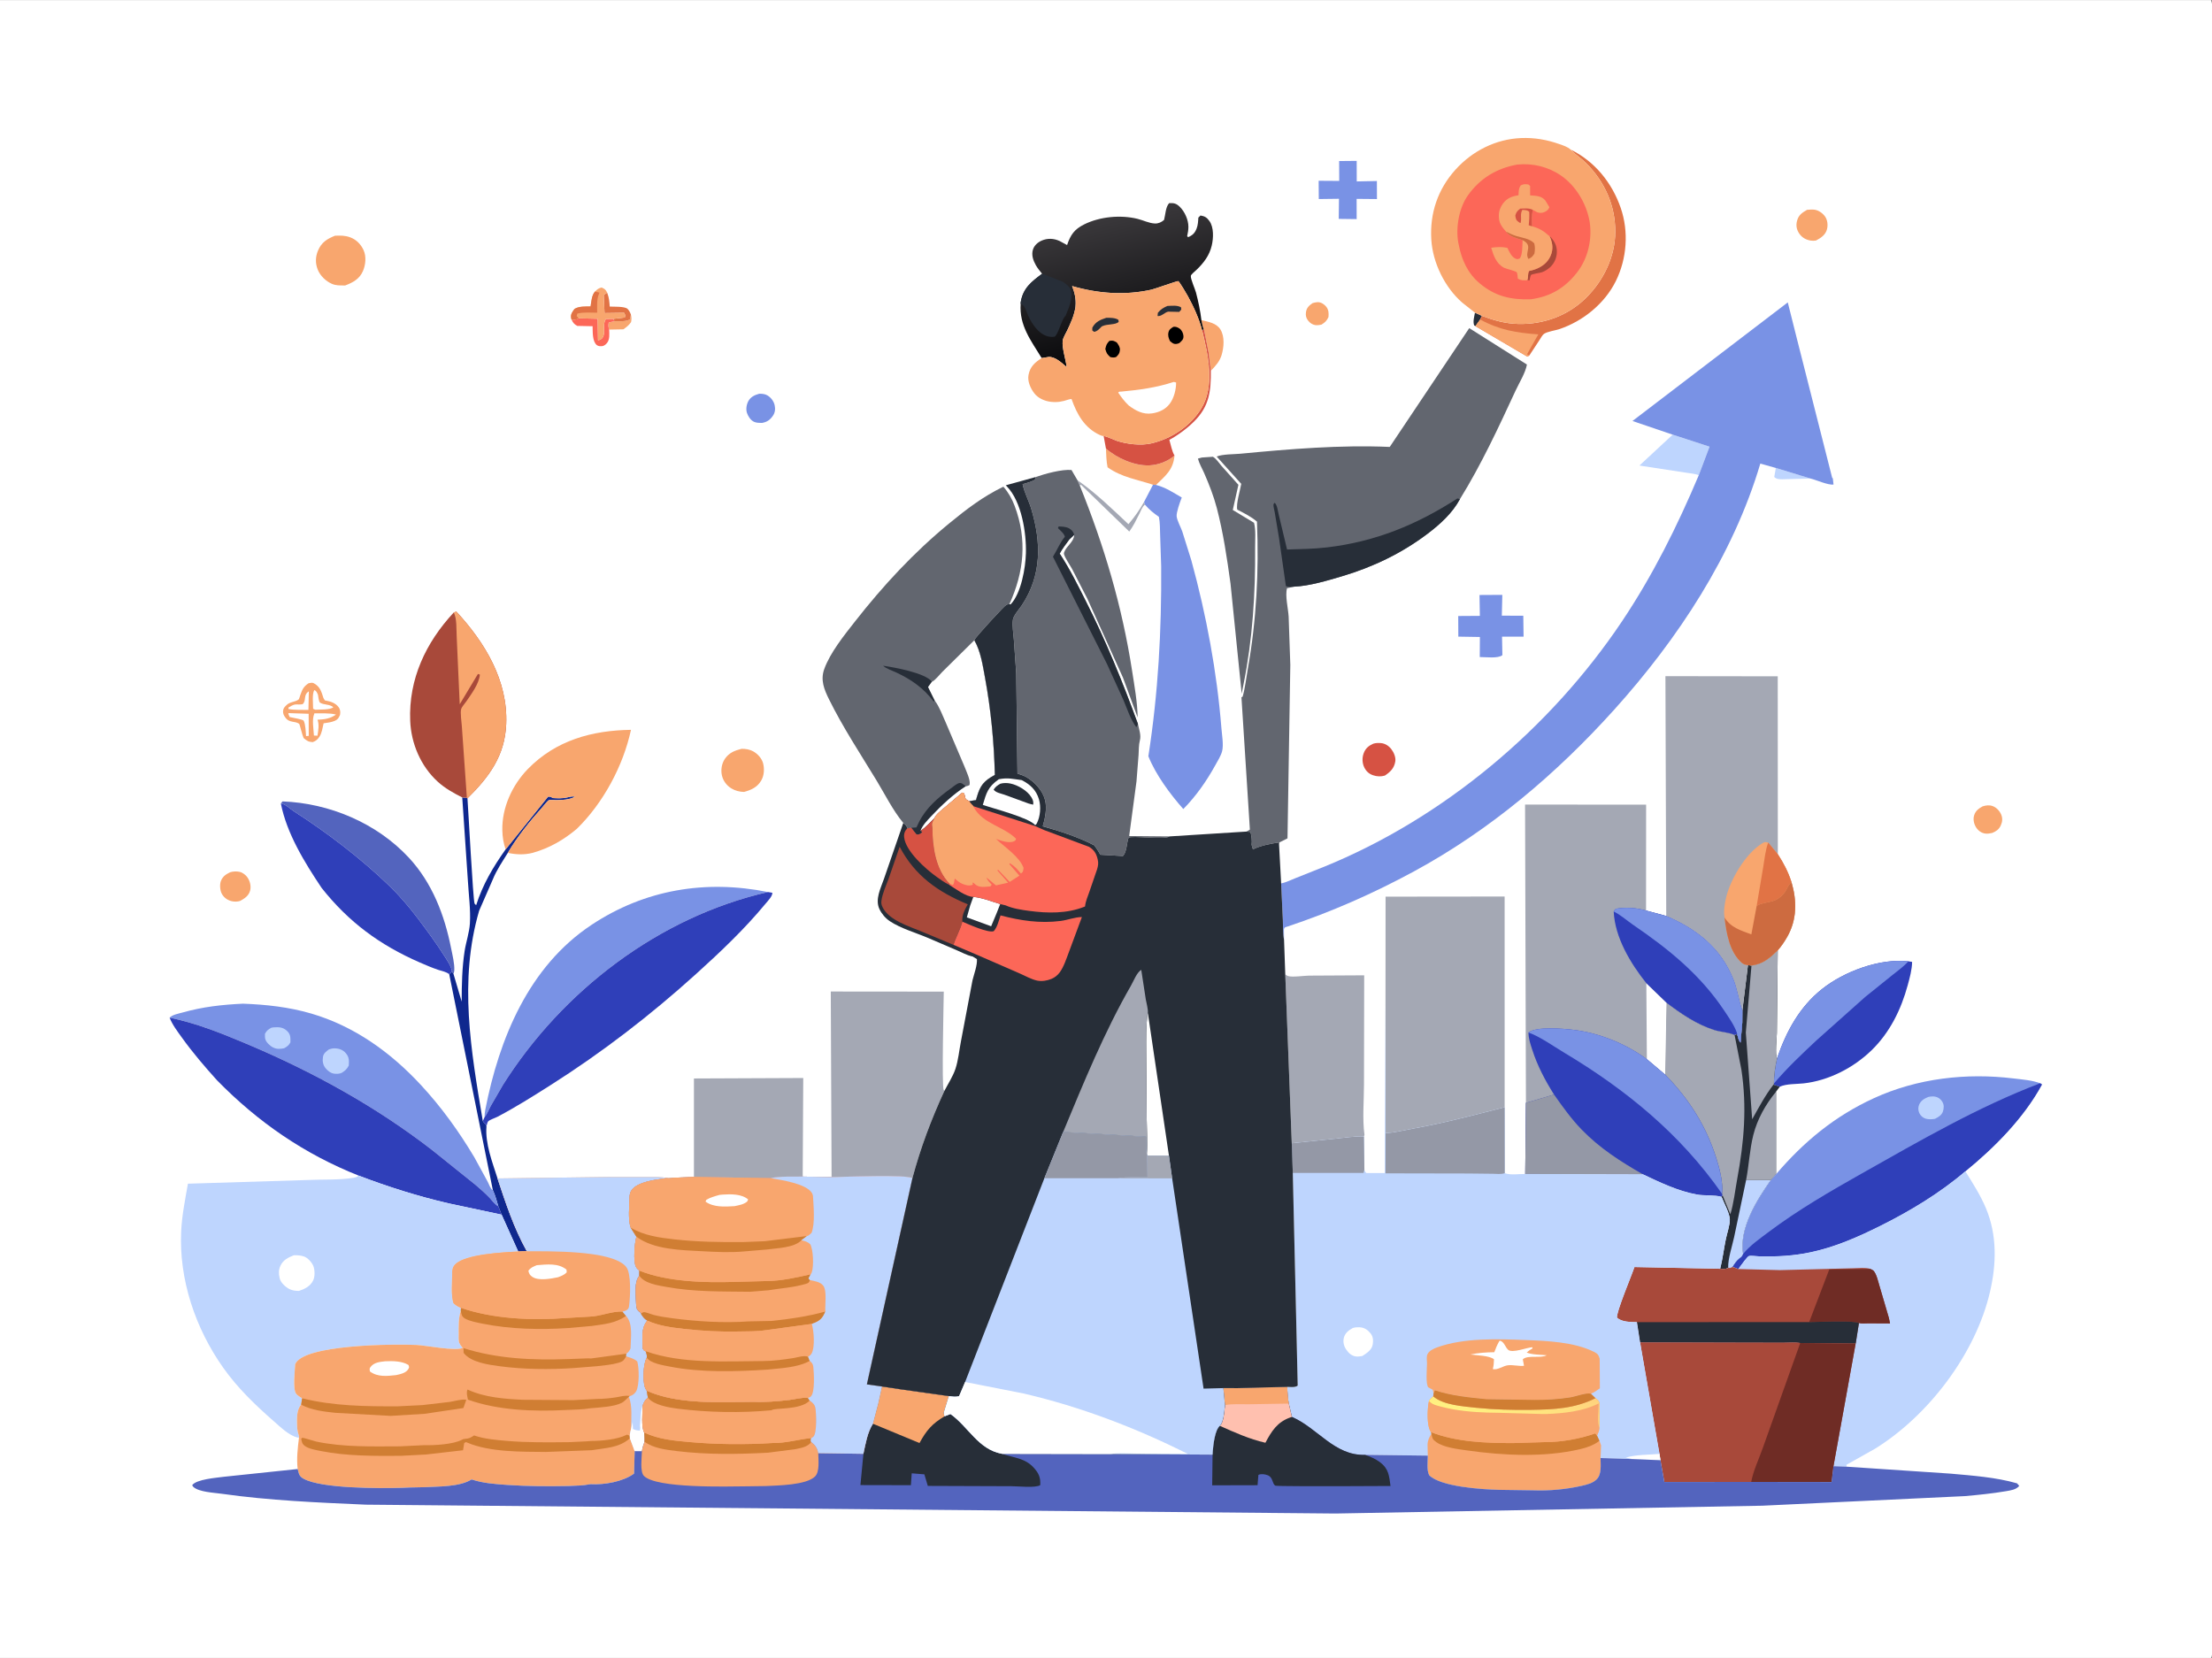 <svg version="1.1" xmlns="http://www.w3.org/2000/svg" style="display: block;" viewBox="0 0 2048 1535" width="1366" height="1024">
<rect x="0" y="0" width="2048" height="1535" fill="#808080" stroke="none"/>
<defs>
	<linearGradient id="Gradient1" gradientUnits="userSpaceOnUse" x1="1050.07" y1="324.319" x2="1021.41" y2="201.206">
		<stop class="stop0" offset="0" stop-opacity="1" stop-color="rgb(9,9,11)"/>
		<stop class="stop1" offset="1" stop-opacity="1" stop-color="rgb(58,56,59)"/>
	</linearGradient>
	<linearGradient id="Gradient2" gradientUnits="userSpaceOnUse" x1="1408.42" y1="1278.44" x2="1399.55" y2="1316.95">
		<stop class="stop0" offset="0" stop-opacity="1" stop-color="rgb(255,208,125)"/>
		<stop class="stop1" offset="1" stop-opacity="1" stop-color="rgb(255,242,129)"/>
	</linearGradient>
</defs>
<path transform="translate(0,0)" fill="rgb(255,255,255)" d="M 2047 1535 L -0 1535 L -0 -0 L 2047 0 C 2049.61 5.763 2048.06 16.681 2048 23.139 L 2048 377.181 L 2048 905.821 L 2048 950.195 L 2048 1143.8 L 2048 1291.18 L 2048 1396.17 L 2048 1523.83 C 2048 1526.85 2048.77 1532.56 2047 1535 z"/>
<path transform="translate(0,0)" fill="rgb(39,46,56)" d="M 1365.59 289.396 L 1372.01 292.329 L 1370.43 295.716 L 1366.03 301.854 L 1364.86 301.137 C 1363.54 297.506 1364.99 293.205 1365.59 289.396 z"/>
<path transform="translate(0,0)" fill="rgb(248,166,110)" d="M 584.125 291.143 C 584.783 293.796 584.821 295.41 584.305 298.088 C 582.31 301.085 580.041 302.721 577.181 304.791 L 563.978 305.054 C 563.248 302.526 563.053 301.088 563.604 298.5 L 568.785 297.292 C 573.472 297.173 579.444 297.941 583.4 295.5 L 584.125 291.143 z"/>
<path transform="translate(0,0)" fill="rgb(190,213,254)" d="M 1644.18 433.163 L 1676.14 442.938 L 1650 443.657 C 1647.23 443.593 1644.65 443.553 1642.7 441.5 L 1644.18 433.163 z"/>
<path transform="translate(0,0)" fill="rgb(164,168,180)" d="M 997.57 444.531 L 998.524 445.193 C 1015.04 456.748 1030.07 471.476 1044.78 485.231 C 1050.23 478.856 1055.16 472.014 1059.21 464.662 L 1060.03 467.109 C 1057.6 468.851 1056.28 472.838 1054.95 475.477 C 1052.06 481.236 1049.36 486.844 1045.56 492.075 L 1001 448.879 L 999.627 449.197 L 997.57 444.531 z"/>
<path transform="translate(0,0)" fill="rgb(225,115,69)" d="M 562.115 270.852 L 562.447 271.705 C 563.938 275.729 564.225 279.51 564.54 283.75 C 568.295 283.91 578.385 283.446 580.997 285.855 C 582.391 287.142 583.522 289.361 584.125 291.143 L 583.4 295.5 C 579.444 297.941 573.472 297.173 568.785 297.292 L 567.87 295.088 L 578.5 293.856 C 578.953 291.51 578.994 291.567 577.808 289.5 L 559.72 289.762 L 558.936 272.981 L 562.115 270.852 z"/>
<path transform="translate(0,0)" fill="rgb(248,166,110)" d="M 1215.32 280.5 C 1216.94 280.062 1218.83 279.635 1220.5 279.668 C 1223.28 279.723 1226.41 281.841 1228.02 284 C 1230.24 286.977 1230.28 289.956 1229.97 293.5 C 1228.31 296.991 1226.78 298.434 1223.5 300.447 C 1222.04 300.737 1220.5 301.042 1219 300.995 C 1215.68 300.891 1212.88 299.091 1210.93 296.5 C 1209.14 294.136 1208.7 291.624 1209.17 288.723 C 1209.82 284.69 1212.12 282.721 1215.32 280.5 z"/>
<path transform="translate(0,0)" fill="rgb(252,103,88)" d="M 535.744 294.614 L 553.351 295.008 L 553.689 315.016 C 563.417 312.839 556.52 301.451 561 295.191 L 567.87 295.088 L 568.785 297.292 L 563.604 298.5 C 563.053 301.088 563.248 302.526 563.978 305.054 C 564.158 309.202 564.732 314.298 561.842 317.671 C 559.973 319.853 558.208 320.684 555.232 320.403 C 554.217 320.308 553.982 320.139 553.163 319.77 L 552.54 319.406 C 548.247 315.768 548.86 307.062 548.672 301.921 L 534.5 301.643 C 531.594 300.087 530.579 298.805 529.185 295.837 C 532.112 295.862 533.139 296.076 535.744 294.614 z"/>
<path transform="translate(0,0)" fill="rgb(248,166,110)" d="M 1112.32 296.311 C 1118.7 297.839 1126.26 298.93 1129.98 305 C 1134.06 311.675 1133.17 321.479 1131.01 328.694 C 1129.31 334.409 1125.21 339.065 1121.05 343.182 L 1119.03 326.566 L 1114.89 305.828 L 1114.34 304.471 C 1113.3 302.017 1112.92 298.927 1112.32 296.311 z"/>
<path transform="translate(0,0)" fill="rgb(248,166,110)" d="M 1835.64 746.5 C 1838.79 745.518 1841.88 745.068 1845.05 746.297 C 1848.41 747.596 1851.27 750.58 1852.71 753.844 C 1854.29 757.414 1854 760.798 1852.38 764.307 C 1850.71 767.921 1848.07 769.672 1844.5 771.127 C 1842.43 771.55 1840.3 771.977 1838.19 771.697 C 1834.41 771.198 1831.48 769.001 1829.48 765.8 C 1827.49 762.598 1826.64 758.323 1827.8 754.696 C 1829.12 750.578 1832 748.471 1835.64 746.5 z"/>
<path transform="translate(0,0)" fill="rgb(121,146,229)" d="M 702.797 364.5 C 705.279 364.385 708.021 364.58 710.226 365.823 C 713.625 367.74 716.3 371.12 717.194 374.936 C 718 378.38 717.652 381.918 715.605 384.852 C 712.878 388.758 710.153 390.619 705.5 391.489 C 703.181 391.426 700.504 391.464 698.338 390.53 C 695.039 389.107 692.751 385.554 691.609 382.284 C 690.443 378.948 691.15 374.491 692.785 371.421 C 694.906 367.441 698.637 365.622 702.797 364.5 z"/>
<path transform="translate(0,0)" fill="rgb(248,166,110)" d="M 213.097 807.5 C 215.837 806.675 219.193 806.514 222 807.183 C 224.772 807.844 227.705 810.138 229.259 812.5 C 231.472 815.863 232.594 820.322 231.622 824.296 C 230.426 829.189 226.594 831.718 222.5 833.995 C 219.97 834.887 216.837 834.886 214.247 834.233 C 210.297 833.238 206.935 830.701 205.141 827.004 C 203.668 823.968 203.305 818.625 204.579 815.449 C 206.255 811.27 209.277 809.362 213.097 807.5 z"/>
<path transform="translate(0,0)" fill="rgb(248,166,110)" d="M 1673.11 194.147 C 1675.36 193.976 1677.76 193.75 1680 194.047 C 1683.75 194.545 1687.52 197.248 1689.69 200.266 C 1692.05 203.556 1692.56 208.373 1691.51 212.241 C 1690.07 217.509 1685.83 220.216 1681.34 222.587 C 1679.61 222.847 1678.11 222.901 1676.37 222.616 C 1671.74 221.855 1668.01 219.629 1665.5 215.608 C 1663.3 212.083 1662.74 208.508 1663.77 204.492 C 1665.19 198.915 1668.47 196.828 1673.11 194.147 z"/>
<path transform="translate(0,0)" fill="rgb(248,166,110)" d="M 550.947 269.789 C 552.993 267.707 554.124 266.735 557 266.085 C 559.78 267.34 560.549 267.709 562.001 270.515 L 562.115 270.852 L 558.936 272.981 L 559.72 289.762 L 577.808 289.5 C 578.994 291.567 578.953 291.51 578.5 293.856 L 567.87 295.088 L 561 295.191 C 556.52 301.451 563.417 312.839 553.689 315.016 L 553.351 295.008 L 535.744 294.614 C 533.139 296.076 532.112 295.862 529.185 295.837 C 528.867 294.9 528.904 295.123 528.728 293.959 C 528.228 290.652 530.093 288.461 531.911 285.907 C 536.111 283.28 541.941 283.756 546.801 283.605 C 547.521 279.166 547.788 273.148 550.947 269.789 z"/>
<path transform="translate(0,0)" fill="rgb(225,115,69)" d="M 550.947 269.789 L 555.067 270.867 L 554.668 271.682 C 552.3 277.047 552.902 283.633 552.922 289.408 C 547.008 289.391 540.212 288.716 534.5 290.257 L 533.95 292.5 L 535.744 294.614 C 533.139 296.076 532.112 295.862 529.185 295.837 C 528.867 294.9 528.904 295.123 528.728 293.959 C 528.228 290.652 530.093 288.461 531.911 285.907 C 536.111 283.28 541.941 283.756 546.801 283.605 C 547.521 279.166 547.788 273.148 550.947 269.789 z"/>
<path transform="translate(0,0)" fill="rgb(214,82,67)" d="M 1271.38 688.5 C 1273.7 687.741 1276.31 687.702 1278.73 687.931 C 1282.56 688.292 1285.95 690.603 1288.24 693.608 C 1290.53 696.617 1292.49 701.193 1291.83 705 C 1290.74 711.337 1287.21 714.638 1282.18 718.007 C 1278.48 719.095 1274.86 718.929 1271.19 717.68 C 1267.46 716.411 1264.86 713.979 1263.14 710.461 C 1261.13 706.38 1261.01 701.344 1262.66 697.107 C 1264.38 692.69 1267.18 690.424 1271.38 688.5 z"/>
<path transform="translate(0,0)" fill="rgb(248,166,110)" d="M 1023.94 415.148 C 1033.92 424.073 1050.76 431.494 1064.5 430.748 C 1072.6 430.307 1081.33 427.03 1087.42 421.667 C 1086.34 434.786 1079.17 440.271 1070.31 448.88 L 1067.51 448.703 C 1052.67 443.744 1038.64 441.942 1025.45 432.548 C 1024.31 426.794 1024.18 420.991 1023.94 415.148 z"/>
<path transform="translate(0,0)" fill="rgb(248,166,110)" d="M 686.56 693.226 C 690.238 693.168 693.996 693.743 697.256 695.52 C 701.471 697.816 705.385 702.091 706.561 706.781 C 707.839 711.876 707.492 717.93 704.838 722.5 C 701.159 728.834 695.652 731.287 688.88 733.142 C 684.803 733.059 680.682 732.044 677.172 729.905 C 672.768 727.222 669.487 722.853 668.371 717.783 C 667.248 712.681 668.179 706.855 671.158 702.5 C 675.032 696.837 680.238 694.806 686.56 693.226 z"/>
<path transform="translate(0,0)" fill="rgb(214,82,67)" d="M 1114.34 304.471 L 1114.89 305.828 L 1119.03 326.566 L 1121.05 343.182 C 1121.23 361.961 1119.69 375.951 1105.75 389.932 C 1099.27 396.435 1090.77 402.774 1082.67 407.138 C 1083.99 411.588 1085.05 417.765 1087.42 421.667 C 1081.33 427.03 1072.6 430.307 1064.5 430.748 C 1050.76 431.494 1033.92 424.073 1023.94 415.148 L 1021.84 403.72 C 1022.38 402.975 1032.13 407.425 1034.05 408.061 C 1043.29 411.123 1056.25 412.612 1065.74 410.46 C 1084.4 406.226 1102.19 394.593 1112.29 377.996 C 1124.98 357.151 1118.56 328.358 1113.11 306.204 L 1114.34 304.471 z"/>
<path transform="translate(0,0)" fill="rgb(190,213,254)" d="M 1548.66 402.329 L 1582.79 413.466 L 1572.83 439.888 C 1569.09 438.33 1564.17 438.158 1560.16 437.411 L 1517.88 430.942 L 1548.66 402.329 z"/>
<path transform="translate(0,0)" fill="rgb(121,146,229)" d="M 1239.86 148.99 L 1256.11 148.84 L 1256.15 167.863 L 1274.81 167.492 L 1274.87 184.183 L 1256.04 184.006 L 1256.08 202.747 L 1239.49 202.539 L 1239.7 183.927 L 1221.01 184.164 L 1220.89 167.262 L 1239.94 167.388 L 1239.86 148.99 z"/>
<path transform="translate(0,0)" fill="rgb(248,166,110)" d="M 265.001 653.003 C 268.196 649.488 273.523 650.019 276.573 647.46 C 276.947 647.146 277.894 643.794 278.118 643.189 C 280.029 638.038 281.031 635.597 285.712 632.5 C 287.16 632.303 288.964 631.691 290.27 632.367 C 296.393 635.538 297.467 640.092 299.48 646.227 L 300.746 648.398 L 301.783 648.58 C 306.229 649.413 310.641 650.815 313.474 654.62 C 315.159 656.883 315.257 659.168 314.827 661.837 C 313.529 664.536 312.992 665.969 310.052 667.279 C 307.089 668.601 302.828 669.176 299.63 669.597 C 298.678 673.564 298.087 678.374 295.897 681.84 C 293.995 684.674 292.708 685.837 289.5 687.04 C 285.246 686.696 284.418 685.872 281.173 683.341 L 280.93 682.791 C 279.987 680.909 277.442 670.541 277.134 670.274 C 273.444 667.073 267.733 669.719 263.993 663.941 C 262.797 662.413 261.952 660.495 262.063 658.5 C 262.212 655.827 263.175 654.79 265.001 653.003 z"/>
<path transform="translate(0,0)" fill="rgb(255,255,255)" d="M 267.068 655.025 C 268.832 653.943 270.956 652.639 273 652.216 C 274.448 651.917 279.591 652.576 280.5 651.613 C 283.724 648.199 280.701 643.234 285.943 640.005 L 285.567 657.21 C 279.679 657.02 272.788 657.521 267.065 656.358 L 267.068 655.025 z"/>
<path transform="translate(0,0)" fill="rgb(255,255,255)" d="M 267.233 660.156 L 285.767 660.786 L 285.865 681.219 L 283.378 681.449 C 283.048 677.415 282.947 670.661 281.134 667.16 C 280.501 665.938 270.404 664.413 268.145 663.746 L 266.954 660.84 L 267.233 660.156 z"/>
<path transform="translate(0,0)" fill="rgb(255,255,255)" d="M 289.905 656.163 C 289.924 651.615 288.79 642.454 291 638.797 C 293.144 639.706 293.314 641.015 294.358 643.044 C 294.668 644.636 295.125 649.76 296.354 650.507 C 300.097 652.781 305.133 651.7 308.61 654.718 C 305.448 657.306 296.292 656.751 291.935 657.042 L 289.905 656.163 z"/>
<path transform="translate(0,0)" fill="rgb(255,255,255)" d="M 291.073 660.362 C 297.478 660.498 304.901 659.922 311.096 661.493 C 305.619 665.374 300.454 665.96 293.981 666.28 C 295.707 670.832 294.691 676.344 293.912 681.068 L 290.665 680.947 C 290.358 675.206 288.656 666.056 290.953 660.841 L 291.073 660.362 z"/>
<path transform="translate(0,0)" fill="rgb(248,166,110)" d="M 310.147 218.136 C 315.288 217.941 319.566 217.841 324.478 219.716 C 330.022 221.832 334.179 226.145 336.621 231.494 C 339.296 237.354 338.537 244.993 336.066 250.786 C 332.899 258.206 326.677 261.523 319.572 264.202 L 318.637 264.181 C 314.616 264.171 311.058 264.326 307.277 262.68 C 301.676 260.243 296.444 255.237 294.18 249.518 C 291.85 243.628 291.985 237.726 294.411 231.937 C 297.624 224.269 302.8 221.077 310.147 218.136 z"/>
<path transform="translate(0,0)" fill="rgb(121,146,229)" d="M 1369.81 550.797 L 1390.93 550.682 L 1390.48 569.925 L 1410.35 570.004 L 1410.62 589.396 L 1390.67 589.37 L 1391 606.5 C 1387.06 609.804 1375.49 608.232 1370.04 608.247 L 1370.18 589.677 L 1350.2 589.351 L 1350.12 570.25 L 1370.15 570.114 L 1369.81 550.797 z"/>
<path transform="translate(0,0)" fill="rgb(225,115,69)" d="M 1454.19 138.385 C 1476.55 149.299 1492.48 169.055 1500.54 192.348 C 1508.11 214.253 1506.32 239.207 1496.1 259.995 C 1485.81 280.9 1465.71 297.26 1443.75 304.606 C 1439.92 305.887 1432.63 306.857 1429.52 309.011 C 1427.95 310.104 1426.44 313.098 1425.37 314.698 L 1415.88 329.132 L 1413.98 330.026 L 1366.03 301.854 L 1370.43 295.716 L 1372.01 292.329 C 1383.19 296.535 1393.81 299.547 1405.84 299.817 C 1429.21 300.341 1451.65 292.192 1468.36 275.73 C 1484.55 259.784 1495.49 237.469 1495.51 214.489 C 1495.54 189.898 1485.73 168.157 1468.46 150.865 C 1464.11 146.513 1458.9 143.242 1454.66 138.882 L 1454.19 138.385 z"/>
<path transform="translate(0,0)" fill="rgb(248,166,110)" d="M 1370.43 295.716 C 1388.44 305.519 1404.14 308.044 1424.27 309.479 L 1413.81 327.884 L 1415.88 329.132 L 1413.98 330.026 L 1366.03 301.854 L 1370.43 295.716 z"/>
<path transform="translate(0,0)" fill="rgb(15,40,142)" d="M 468.129 786.348 L 507.5 737.447 C 509.541 737.639 510.036 737.239 511.5 738.788 C 516.194 739.067 520.368 739.311 525 738.259 C 527.615 737.665 529.847 736.937 532.5 737.589 C 527.104 740.43 520.837 740.676 514.882 740.74 C 513.308 740.757 509.554 740.314 508.201 740.787 C 506.971 741.217 503.06 746.32 501.986 747.511 C 490.789 759.917 478.55 775.189 470.161 789.577 C 465.269 797.454 459.684 805.625 456.231 814.253 L 443.614 843.147 C 424.675 908.179 436.052 972.582 447.014 1037.91 C 448.426 1040.16 449.605 1040.06 450.416 1042.74 C 449.034 1058.75 455.846 1075.88 460.646 1091.04 C 468.236 1114 475.902 1137.21 487.764 1158.42 L 479.824 1158.71 L 464.436 1124.56 L 461.387 1116.8 C 459.88 1111.8 458.561 1106.6 456.318 1101.88 L 415.924 901.901 L 418.516 899.519 L 419.848 901.555 L 427.456 927.358 C 427.469 911.957 427.804 895.843 430.149 880.613 C 431.427 872.309 434.539 863.259 435.06 855 C 435.858 842.357 433.951 828.661 433.229 815.984 L 427.973 738.248 L 432.259 738.604 L 432.792 739.078 C 433.552 748.68 438.007 833.57 439.38 836.468 C 439.681 837.104 440.377 837.461 440.876 837.957 C 446.835 819.066 456.685 802.376 468.129 786.348 z"/>
<path transform="translate(0,0)" fill="rgb(98,102,111)" d="M 1112.77 423.5 L 1122.96 422.799 C 1125.94 424.417 1128.53 428.449 1130.73 431.028 L 1146.59 448.765 L 1141.39 472.084 L 1161.05 483.926 C 1162.85 490.692 1162 499.937 1162.06 506.972 C 1162.4 549.387 1159.7 591.926 1151.32 633.544 L 1149.63 642.196 L 1139.29 540.293 C 1136.07 516.935 1132.58 493.148 1126.61 470.317 C 1123.74 459.344 1119.46 448.372 1114.92 438 C 1112.98 433.554 1110.33 429.199 1109.11 424.5 L 1112.77 423.5 z"/>
<path transform="translate(0,0)" fill="rgb(83,100,190)" d="M 260.035 743.874 L 261.532 741.913 C 304.948 743.522 348.712 761.923 378.467 793.948 C 400.177 817.315 411.587 847.143 417.683 877.992 C 418.935 884.325 420.917 892.015 420.61 898.493 C 420.557 899.614 420.228 900.515 419.848 901.555 L 418.516 899.519 C 417.913 894.741 414.154 889.367 411.617 885.34 C 404.035 873.305 395.52 861.754 386.953 850.409 C 379.069 839.968 370.008 829.298 360.623 820.247 C 334.188 794.75 302.908 770.801 271.988 751.011 C 268.22 748.598 264.517 744.489 260.035 743.874 z"/>
<path transform="translate(0,0)" fill="rgb(47,63,185)" d="M 260.035 743.874 C 264.517 744.489 268.22 748.598 271.988 751.011 C 302.908 770.801 334.188 794.75 360.623 820.247 C 370.008 829.298 379.069 839.968 386.953 850.409 C 395.52 861.754 404.035 873.305 411.617 885.34 C 414.154 889.367 417.913 894.741 418.516 899.519 L 415.924 901.901 C 413.022 899.591 409.443 899.127 406 897.971 C 400.114 895.995 394.331 893.523 388.641 891.042 C 351.743 874.951 322.793 853.676 297.758 822 C 282.131 798.615 265.523 771.787 260.035 743.874 z"/>
<path transform="translate(0,0)" fill="rgb(248,166,110)" d="M 468.129 786.348 C 466.131 780.544 465.232 774.872 465.087 768.749 C 464.59 747.698 474.277 726.702 488.81 711.812 C 514.653 685.336 548.17 676.132 584.204 675.645 C 576.973 709.111 558.461 743.504 533.98 767.385 C 521.605 777.69 508.815 785.131 493.182 789.549 C 485.344 791.531 478.03 791.182 470.161 789.577 C 478.55 775.189 490.789 759.917 501.986 747.511 C 503.06 746.32 506.971 741.217 508.201 740.787 C 509.554 740.314 513.308 740.757 514.882 740.74 C 520.837 740.676 527.104 740.43 532.5 737.589 C 529.847 736.937 527.615 737.665 525 738.259 C 520.368 739.311 516.194 739.067 511.5 738.788 C 510.036 737.239 509.541 737.639 507.5 737.447 L 468.129 786.348 z"/>
<path transform="translate(0,0)" fill="rgb(47,63,185)" d="M 1645.3 979.769 C 1653.85 954.905 1665.99 932.339 1686.85 915.715 C 1707.54 899.232 1740.4 887.101 1766.91 889.959 L 1770.34 890.525 C 1770.24 897.712 1768.14 905.21 1766.26 912.138 C 1760.17 934.629 1749.69 955.953 1732.8 972.358 C 1716.08 988.603 1693.09 1000.48 1669.72 1003.02 C 1663.11 1003.73 1653.93 1003.31 1647.85 1006.06 L 1641.95 1004.2 L 1642.37 1003.16 C 1642.4 995.356 1643.6 987.374 1645.3 979.769 z"/>
<path transform="translate(0,0)" fill="rgb(121,146,229)" d="M 1645.3 979.769 C 1653.85 954.905 1665.99 932.339 1686.85 915.715 C 1707.54 899.232 1740.4 887.101 1766.91 889.959 C 1762.6 894.831 1757.17 898.654 1752.1 902.704 L 1726.86 923.018 L 1681.79 963.193 C 1668.21 975.901 1654.37 988.927 1642.37 1003.16 C 1642.4 995.356 1643.6 987.374 1645.3 979.769 z"/>
<path transform="translate(0,0)" fill="rgb(164,168,180)" d="M 642.49 1089.62 L 642.486 998.465 L 743.698 998.027 L 743.189 1089.31 C 733.774 1089.55 722.672 1088.76 713.532 1090.76 L 642.49 1089.62 z"/>
<path transform="translate(0,0)" fill="rgb(121,146,229)" d="M 448.639 1034.26 C 448.652 1031.96 448.837 1029.79 449.277 1027.54 C 462.175 961.483 489.494 894.787 547.71 856.195 C 597.094 823.458 653.337 814.239 711.119 825.834 C 610.088 848.798 520.54 917.414 465.671 1004.4 L 454.265 1024.09 C 452.521 1027.39 451.049 1031.44 448.639 1034.26 z"/>
<path transform="translate(0,0)" fill="rgb(164,168,180)" d="M 1189.98 902.105 C 1190.82 902.605 1191.57 903.311 1192.5 903.605 C 1196.58 904.895 1207.14 903.31 1211.77 903.228 L 1263.05 902.943 L 1262.86 1003.98 C 1262.85 1019.04 1261.29 1035.9 1263.31 1050.67 L 1262.82 1052.19 C 1254.55 1051.81 1246.4 1053.27 1238.19 1054.04 L 1195.99 1058.45 L 1189.98 902.105 z"/>
<path transform="translate(0,0)" fill="rgb(168,73,58)" d="M 420.06 567.046 L 422.483 566.129 C 448.959 594.795 470.38 629.892 468.67 670.404 C 467.433 699.704 452.852 719.276 432.792 739.078 L 432.259 738.604 L 427.973 738.248 C 419.888 734.157 412.039 729.814 405.296 723.673 C 389.55 709.331 380.626 688.334 379.785 667.24 C 378.248 628.714 394.153 594.937 420.06 567.046 z"/>
<path transform="translate(0,0)" fill="rgb(248,166,110)" d="M 420.06 567.046 L 422.483 566.129 C 448.959 594.795 470.38 629.892 468.67 670.404 C 467.433 699.704 452.852 719.276 432.792 739.078 L 432.259 738.604 L 427.63 672.69 C 427.432 668.995 425.936 659.435 427.016 656.19 C 427.658 654.257 430.502 651.134 431.72 649.35 C 436.404 642.486 443.663 632.81 444.298 624.5 L 442.5 623.909 L 425.643 651.948 L 422.855 589.813 C 422.462 583.535 423.158 572.137 420.06 567.046 z"/>
<path transform="translate(0,0)" fill="rgb(121,146,229)" d="M 1070.31 448.88 C 1079.44 451.308 1086.13 455.88 1094.16 460.554 L 1093.8 461.453 C 1092.46 464.838 1089.04 474.428 1089.41 477.946 C 1089.82 481.85 1093.22 488.027 1094.6 491.908 L 1103.09 519 C 1116.91 569.381 1126.73 622.098 1130.86 674.186 C 1131.33 680.206 1133.01 689.523 1131.53 695.353 C 1130.42 699.735 1127.27 704.681 1125.04 708.696 C 1116.95 723.311 1107.32 737.051 1095.58 748.996 C 1083.33 735.128 1070.1 717.316 1063.22 700.103 C 1072.35 641.46 1075.51 583.714 1075.09 524.375 L 1074.13 495.268 C 1073.9 489.793 1074.12 483.775 1072.95 478.42 C 1068.01 474.977 1063.94 471.71 1060.03 467.109 L 1059.21 464.662 L 1067.51 448.703 L 1070.31 448.88 z"/>
<path transform="translate(0,0)" fill="url(#Gradient1)" d="M 964.856 253.359 C 962.801 250.824 960.627 248.257 959.032 245.4 C 956.607 241.055 954.832 236.105 956.32 231.107 C 957.489 227.179 960.751 224.286 964.4 222.674 C 969.893 220.248 975.625 220.566 981 223.001 L 987.972 226.772 C 991.19 217.23 994.686 212.181 1003.83 207.63 C 1018.25 200.446 1037.39 198.674 1053.06 202.467 C 1058.31 203.737 1063.89 206.613 1069.28 206.818 C 1072.5 206.94 1075.42 205.602 1077.76 203.5 C 1079.04 198.769 1079.14 191.462 1082.5 187.935 C 1086.74 187.795 1088.9 188.095 1092.18 191.236 C 1096.91 195.768 1100.31 203.422 1100.29 209.938 C 1100.29 212.875 1099.77 215.64 1099.15 218.5 L 1100 219.486 C 1104.15 217.754 1106.27 215.681 1107.91 211.433 C 1109.16 208.213 1109.3 204.782 1109.5 201.371 L 1111.5 199.407 C 1115.38 200.084 1117.35 201.156 1119.78 204.563 C 1123.97 210.46 1123.48 220.48 1121.9 227.238 C 1119.74 236.483 1114.46 243.313 1107.77 249.752 C 1106.68 250.794 1102.69 253.993 1102.54 255.308 C 1102.21 258.097 1106.44 267.416 1107.31 270.706 C 1109.5 279.003 1111.32 287.791 1112.32 296.311 C 1112.92 298.927 1113.3 302.017 1114.34 304.471 L 1113.11 306.204 C 1110.47 295.451 1105.12 283.751 1099.76 274.021 C 1098.6 271.908 1091.84 260.351 1090.83 260.162 C 1089.89 259.987 1068.87 267.459 1066.14 268.069 C 1041.5 273.562 1016.71 271.74 992.608 264.74 C 995.045 270.963 996.354 276.578 995.798 283.297 L 995.683 284.589 C 994.385 292.332 991.503 298.563 988.197 305.627 C 986.936 308.321 984.158 312.681 983.873 315.595 C 983.226 322.223 986.77 332.785 987.576 339.734 C 983.287 336.068 977.073 330.101 971 330.388 L 964.461 331.417 C 954.475 315.198 943.504 301.127 944.998 281.184 C 944.994 280.42 944.967 280.246 945.113 279.385 C 947.291 266.548 955.14 260.585 964.856 253.359 z"/>
<path transform="translate(0,0)" fill="rgb(39,46,56)" d="M 964.856 253.359 L 971.231 255.717 C 974.818 256.921 978.228 258.77 981.908 259.831 C 984.654 260.623 989.444 264.523 990.836 267.047 C 993.564 271.991 991.357 279.938 989.5 284.961 L 986.454 292.549 C 983.437 294.122 980.436 308.04 976.621 311.568 C 964.658 313.752 955.928 301.196 951.758 291.766 C 950.34 288.557 949.226 283.296 945.924 281.579 L 944.998 281.184 C 944.994 280.42 944.967 280.246 945.113 279.385 C 947.291 266.548 955.14 260.585 964.856 253.359 z"/>
<path transform="translate(0,0)" fill="rgb(121,146,229)" d="M 224.931 929.198 C 246.37 929.999 267.471 932.288 288.15 938.332 C 327.895 949.947 361.509 974.129 389.44 1004.21 C 408.549 1024.79 424.801 1047.32 439.173 1071.44 L 451.593 1094.19 C 452.719 1096.41 454.121 1100.79 456.318 1101.88 C 458.561 1106.6 459.88 1111.8 461.387 1116.8 C 457.812 1114.93 455.611 1111.36 452.843 1108.5 C 448.95 1104.47 444.599 1100.7 440.361 1097.04 L 400.213 1064.81 C 347.75 1024.19 289.404 992.143 228.354 966.413 C 205.156 956.637 181.796 947.192 157.044 942.136 C 159.774 939.336 165.095 938.488 168.821 937.434 C 187.783 932.071 205.33 930.155 224.931 929.198 z"/>
<path transform="translate(0,0)" fill="rgb(190,213,254)" d="M 251.213 951.5 C 252.482 951.207 252.123 951.245 253.476 951.129 C 258.09 950.734 262.018 950.981 265.604 954.288 C 269.193 957.598 268.945 960.637 268.904 965 C 267.326 967.923 265.897 968.883 263.033 970.5 C 261.412 970.854 259.726 971.004 258.066 971.019 C 254.396 971.052 250.965 969.07 248.478 966.467 C 245.327 963.169 245.193 961.343 245.315 957.065 C 246.907 954.162 248.302 953.037 251.213 951.5 z"/>
<path transform="translate(0,0)" fill="rgb(190,213,254)" d="M 304.6 971.5 C 306.329 970.932 307.988 970.526 309.825 970.56 C 313.985 970.637 317.609 971.926 320.309 975.192 C 323.338 978.856 323.233 981.933 322.916 986.5 C 321.191 989.759 319.616 991.233 316.5 993.18 C 314.53 994.243 311.687 994.254 309.5 994.023 C 306.364 993.692 303.445 991.387 301.5 989.035 C 298.976 985.984 298.404 982.318 299.016 978.5 C 299.555 975.131 302.015 973.398 304.6 971.5 z"/>
<path transform="translate(0,0)" fill="rgb(47,63,185)" d="M 711.119 825.834 L 715.07 826.5 C 715.372 829.607 710.787 834.214 708.705 836.728 C 689.099 860.395 667.186 881.148 644.435 901.726 C 602.344 939.794 557.426 974.402 509.479 1004.79 C 493.49 1014.92 477.54 1024.99 460.785 1033.83 C 458.528 1035.02 453.68 1036.54 452.025 1038.12 C 451.25 1038.86 450.68 1041.65 450.416 1042.74 C 449.605 1040.06 448.426 1040.16 447.014 1037.91 L 448.639 1034.26 C 451.049 1031.44 452.521 1027.39 454.265 1024.09 L 465.671 1004.4 C 520.54 917.414 610.088 848.798 711.119 825.834 z"/>
<path transform="translate(0,0)" fill="rgb(39,46,56)" d="M 1621.62 893.866 C 1632.37 892.572 1638.33 886.993 1645.93 879.847 L 1645.12 956.376 C 1645.04 960.971 1643.31 976.275 1645.3 979.769 C 1643.6 987.374 1642.4 995.356 1642.37 1003.16 L 1641.95 1004.2 L 1647.85 1006.06 L 1644.37 1010.71 L 1644.38 1087.11 L 1639.58 1092.55 C 1626.41 1111.22 1610.14 1137.24 1613.88 1160.99 C 1613.15 1163.07 1612.53 1163.62 1610.76 1164.94 C 1607.85 1167.12 1606.12 1169.98 1604.14 1172.97 C 1602.35 1174.05 1602.14 1173.98 1600.04 1173.84 C 1597.64 1175.22 1595.35 1174.73 1592.64 1174.66 C 1594.92 1165.65 1596 1156.17 1597.91 1147.05 C 1598.96 1142.03 1601.77 1133.73 1601.57 1128.81 C 1601.32 1123.13 1596.05 1113.55 1593.9 1108.02 L 1594.87 1106.61 L 1594.28 1105.11 L 1594.54 1102.52 C 1594.71 1092.22 1592.1 1082.24 1589.04 1072.5 C 1579.52 1042.14 1563.72 1017.67 1541.75 994.963 L 1542.98 928.333 C 1556.58 938.609 1570.69 948.291 1587.09 953.551 C 1593.2 955.507 1600.26 955.563 1605.98 958.186 L 1608.34 957.33 C 1609.07 959.976 1609.54 963.208 1611.5 965.216 L 1613.1 946.839 L 1613.18 935.551 L 1618.35 893.51 L 1621.62 893.866 z"/>
<path transform="translate(0,0)" fill="rgb(190,213,254)" d="M 1616.65 1092.53 L 1639.58 1092.55 C 1626.41 1111.22 1610.14 1137.24 1613.88 1160.99 C 1613.15 1163.07 1612.53 1163.62 1610.76 1164.94 C 1607.85 1167.12 1606.12 1169.98 1604.14 1172.97 C 1602.35 1174.05 1602.14 1173.98 1600.04 1173.84 C 1599.75 1165.3 1603.75 1153.77 1605.56 1145.29 L 1616.65 1092.53 z"/>
<path transform="translate(0,0)" fill="rgb(164,168,180)" d="M 1616.65 1092.53 C 1619.31 1078.74 1619.92 1064.21 1623.36 1050.64 C 1627.07 1036 1634.78 1022.32 1644.37 1010.71 L 1644.38 1087.11 L 1639.58 1092.55 L 1616.65 1092.53 z"/>
<path transform="translate(0,0)" fill="rgb(164,168,180)" d="M 1621.62 893.866 C 1632.37 892.572 1638.33 886.993 1645.93 879.847 L 1645.12 956.376 C 1645.04 960.971 1643.31 976.275 1645.3 979.769 C 1643.6 987.374 1642.4 995.356 1642.37 1003.16 L 1641.95 1004.2 C 1633.91 1014.71 1628.69 1024.81 1622.26 1036.24 L 1616.39 955.966 L 1621.62 893.866 z"/>
<path transform="translate(0,0)" fill="rgb(164,168,180)" d="M 1542.98 928.333 C 1556.58 938.609 1570.69 948.291 1587.09 953.551 C 1593.2 955.507 1600.26 955.563 1605.98 958.186 L 1612.27 990.166 C 1617.51 1024.91 1614.8 1056.99 1608.44 1091.32 C 1606.47 1101.98 1605.24 1113.93 1602.05 1124.22 L 1594.87 1106.61 L 1594.28 1105.11 L 1594.54 1102.52 C 1594.71 1092.22 1592.1 1082.24 1589.04 1072.5 C 1579.52 1042.14 1563.72 1017.67 1541.75 994.963 L 1542.98 928.333 z"/>
<path transform="translate(0,0)" fill="rgb(47,63,185)" d="M 157.044 942.136 C 181.796 947.192 205.156 956.637 228.354 966.413 C 289.404 992.143 347.75 1024.19 400.213 1064.81 L 440.361 1097.04 C 444.599 1100.7 448.95 1104.47 452.843 1108.5 C 455.611 1111.36 457.812 1114.93 461.387 1116.8 L 464.436 1124.56 L 415.052 1114.04 C 386.73 1107.45 359.321 1098.8 332.167 1088.44 C 281.621 1068.35 239.071 1039.04 201.002 1000.23 C 189.497 987.48 178.459 974.615 168.442 960.649 C 164.386 954.995 159.501 948.651 157.044 942.136 z"/>
<path transform="translate(0,0)" fill="rgb(164,168,180)" d="M 769.921 1089.82 L 769.194 917.941 L 873.802 918.038 C 873.688 927.38 871.836 1006.17 873.711 1009.09 L 874.348 1009.99 C 862.156 1036.54 852.309 1062.59 844.751 1090.82 C 838.686 1087.07 782.426 1089.63 769.921 1089.82 z"/>
<path transform="translate(0,0)" fill="rgb(248,166,110)" d="M 995.683 284.589 L 995.798 283.297 C 996.354 276.578 995.045 270.963 992.608 264.74 C 1016.71 271.74 1041.5 273.562 1066.14 268.069 C 1068.87 267.459 1089.89 259.987 1090.83 260.162 C 1091.84 260.351 1098.6 271.908 1099.76 274.021 C 1105.12 283.751 1110.47 295.451 1113.11 306.204 C 1118.56 328.358 1124.98 357.151 1112.29 377.996 C 1102.19 394.593 1084.4 406.226 1065.74 410.46 C 1056.25 412.612 1043.29 411.123 1034.05 408.061 C 1032.13 407.425 1022.38 402.975 1021.84 403.72 C 1020.49 403.537 1019.48 403.2 1018.24 402.626 C 1004.03 396.053 997.085 383.447 992.078 369.3 C 991.047 369.411 990.069 369.549 989.082 369.883 C 983.411 371.806 978.771 372.618 972.761 371.904 C 967.108 371.232 960.961 368.517 957.492 363.887 C 954.02 359.252 951.152 352.861 952.269 346.998 C 953.746 339.243 958.21 335.453 964.461 331.417 L 971 330.388 C 977.073 330.101 983.287 336.068 987.576 339.734 C 986.77 332.785 983.226 322.223 983.873 315.595 C 984.158 312.681 986.936 308.321 988.197 305.627 C 991.503 298.563 994.385 292.332 995.683 284.589 z"/>
<path transform="translate(0,0)" fill="rgb(39,46,56)" d="M 1080.85 283.16 C 1085 283.059 1089.82 282.286 1093.5 284.428 L 1093.71 286.5 L 1091.8 288.664 L 1081.5 288.436 C 1077.79 289.404 1075.57 292.926 1071.73 292.5 L 1072.01 289.5 C 1074.73 286.197 1077.06 284.844 1080.85 283.16 z"/>
<path transform="translate(0,0)" fill="rgb(39,46,56)" d="M 1024.26 294.136 C 1027.55 294.049 1032.78 294.064 1035.5 296.068 L 1035.73 298 C 1032.4 300.856 1025.56 299.707 1020.92 301.749 L 1020.02 302.17 C 1017.91 304.265 1016.07 306.652 1013 307.137 L 1011.29 305.832 L 1011.36 303.209 C 1014.45 297.693 1018.58 296.011 1024.26 294.136 z"/>
<path transform="translate(0,0)" fill="rgb(0,0,0)" d="M 1027.11 315.5 C 1030.61 315.03 1030.88 315.257 1034.01 316.984 C 1035.47 319.033 1037.14 321.333 1036.88 324 C 1036.57 327.296 1035.52 328.326 1033.3 330.5 C 1031.17 331.09 1030.07 330.918 1027.96 330.5 C 1024.92 327.646 1024.51 327.005 1023.37 323 C 1024.24 319.217 1024.53 318.363 1027.11 315.5 z"/>
<path transform="translate(0,0)" fill="rgb(0,0,0)" d="M 1086.36 302.5 C 1088.44 302.147 1090.28 302.889 1092 304.035 C 1094.14 305.457 1095.58 308.471 1095.71 311 C 1095.88 314.322 1094.09 315.44 1091.94 317.5 C 1091.01 317.875 1090.51 318.133 1089.46 318.288 C 1086.62 318.709 1085.29 317.384 1083.28 315.743 C 1081.96 313.109 1081.12 310.474 1081.87 307.5 C 1082.57 304.736 1084.19 303.943 1086.36 302.5 z"/>
<path transform="translate(0,0)" fill="rgb(255,255,255)" d="M 1086.77 353.5 L 1088.9 354.047 C 1089 360.415 1086.92 368.561 1083.02 373.702 C 1078.97 379.059 1073.1 381.705 1066.59 382.641 C 1058.21 383.849 1051.52 380.136 1045.07 375.36 C 1041.2 371.679 1038.29 367.827 1035.31 363.41 C 1036.16 362.169 1036.89 362.582 1038.27 362.454 C 1055.09 360.891 1070.66 358.76 1086.77 353.5 z"/>
<path transform="translate(0,0)" fill="rgb(164,168,180)" d="M 1282.77 924.559 L 1282.85 830.113 L 1393.07 829.991 L 1393.09 1025.13 C 1364.92 1032.35 1337.04 1039.75 1308.37 1044.89 C 1300.01 1046.38 1291.36 1048.65 1282.88 1049.15 L 1282.77 924.559 z"/>
<path transform="translate(0,0)" fill="rgb(248,166,110)" d="M 1365.59 289.396 L 1353.79 280.063 C 1337.59 265.896 1326.47 243.103 1325.18 221.633 C 1323.71 197.35 1331.2 175.065 1347.63 156.895 C 1363.24 139.634 1384.75 128.711 1408.18 127.704 C 1420.58 127.171 1432.32 129.211 1443.99 133.379 C 1447.45 134.615 1451.45 135.854 1454.19 138.385 L 1454.66 138.882 C 1458.9 143.242 1464.11 146.513 1468.46 150.865 C 1485.73 168.157 1495.54 189.898 1495.51 214.489 C 1495.49 237.469 1484.55 259.784 1468.36 275.73 C 1451.65 292.192 1429.21 300.341 1405.84 299.817 C 1393.81 299.547 1383.19 296.535 1372.01 292.329 L 1365.59 289.396 z"/>
<path transform="translate(0,0)" fill="rgb(252,103,88)" d="M 1404.85 152.254 C 1419.09 150.779 1433.51 154.302 1445.31 162.456 C 1458.59 171.638 1468.17 187.315 1471.36 203 L 1471.87 205.679 C 1474.18 221.707 1470.25 239.035 1460.3 251.906 C 1448.99 266.544 1435.42 274.538 1417.23 276.995 C 1398.82 277.55 1384.36 274.276 1370 262.238 C 1358.89 252.927 1353.25 240.447 1350.6 226.5 L 1350.16 224.414 C 1347.66 210.503 1350.86 192.436 1359.02 180.863 C 1370.2 165.015 1385.87 155.564 1404.85 152.254 z"/>
<path transform="translate(0,0)" fill="rgb(168,73,58)" d="M 1434.5 218.13 C 1438.9 222.646 1441.5 226.831 1441.43 233.226 C 1441.37 238.4 1439.17 243.543 1435.42 247.101 C 1433.32 249.085 1430.24 251.087 1427.5 252.002 C 1425.91 252.533 1418.23 253.608 1417.48 254.5 C 1416.92 255.166 1416.4 258.432 1416.12 259.443 L 1414.1 259.278 C 1415.3 256.456 1414.1 253.402 1415.85 250.72 C 1418.67 250.217 1421.24 249.412 1423.84 248.222 C 1429.76 245.518 1434.34 241.062 1436.37 234.749 C 1438.26 228.894 1437.04 223.498 1434.5 218.13 z"/>
<path transform="translate(0,0)" fill="rgb(248,166,110)" d="M 1405.95 180.679 C 1406.12 177.284 1405.92 174.331 1408.05 171.5 C 1411.05 170.168 1411.77 170.286 1415.07 170.687 L 1416.66 172 L 1416.7 180.804 C 1421.97 181.199 1427.07 181.042 1430.74 185.5 L 1434.5 191.654 C 1433.73 194.031 1432.31 195.085 1430.01 196.191 C 1427.82 197.24 1425.1 197.25 1422.91 196.241 L 1419.12 194.17 C 1418.01 199.505 1418.18 204.018 1418.48 209.411 C 1424.92 211.165 1429.16 213.641 1434.09 218.15 L 1434.5 218.13 C 1437.04 223.498 1438.26 228.894 1436.37 234.749 C 1434.34 241.062 1429.76 245.518 1423.84 248.222 C 1421.24 249.412 1418.67 250.217 1415.85 250.72 C 1414.1 253.402 1415.3 256.456 1414.1 259.278 C 1410.65 259.62 1408.29 259.621 1405.28 257.848 C 1405.12 255.882 1405.05 253.938 1404.37 252.068 C 1403.96 250.955 1394.22 248.719 1392.5 247.795 C 1385.27 243.918 1382.82 236.568 1380.64 229.271 C 1386.02 228.516 1390.31 228.278 1395.64 229.365 C 1397.32 232.818 1399.3 237.518 1402.94 239.251 C 1404.84 240.155 1405.29 239.819 1407.14 239.157 C 1409.88 235.371 1409.38 226.95 1409.73 222.236 L 1408.13 221.723 C 1403.14 220.16 1397.53 218.53 1394.17 214.272 L 1394.24 214.126 C 1392.24 211.954 1390.54 209.855 1389.21 207.201 C 1387.42 203.642 1387.23 197.572 1388.65 193.798 L 1388.97 193 C 1389.65 191.315 1390.37 189.848 1391.47 188.393 C 1395.34 183.304 1399.69 181.633 1405.95 180.679 z"/>
<path transform="translate(0,0)" fill="rgb(214,82,67)" d="M 1407.84 206.38 C 1407.19 206.152 1406.96 206.105 1406.32 205.666 C 1403.56 203.751 1403.43 202.592 1402.96 199.5 C 1403.75 196.285 1404.94 195.069 1407.5 193.034 C 1411.25 192.98 1415.78 192.302 1419.12 194.17 C 1418.01 199.505 1418.18 204.018 1418.48 209.411 L 1415.39 208.471 C 1415.87 204.225 1416.06 200.274 1415.86 196 C 1413.89 194.192 1412.11 194.482 1409.5 194.182 C 1407.24 198.065 1408.86 201.27 1408.06 205.493 L 1407.84 206.38 z"/>
<path transform="translate(0,0)" fill="rgb(205,107,64)" d="M 1394.17 214.272 C 1397.33 215.807 1400.54 217.448 1403.91 218.439 C 1409.4 220.054 1416.51 220.846 1420.5 225.191 C 1421.36 228.663 1421.22 231.213 1420.65 234.727 C 1418.94 237.33 1418.01 238.466 1415.09 239.633 C 1411.09 233.169 1420.04 227.518 1409.73 222.236 L 1408.13 221.723 C 1403.14 220.16 1397.53 218.53 1394.17 214.272 z"/>
<path transform="translate(0,0)" fill="rgb(121,146,229)" d="M 1644.38 1087.11 C 1670.15 1056.91 1698.79 1033.27 1735.05 1016.67 C 1775.24 998.274 1820.54 993.105 1864.2 998.421 C 1872.32 999.41 1881.31 1000.03 1888.98 1002.89 L 1890.58 1004.04 C 1873.7 1035.07 1846.77 1062.26 1819.65 1084.38 C 1796.24 1104.45 1768.6 1121.13 1741.05 1134.87 C 1720.39 1145.17 1699.11 1154.56 1676.42 1159.36 C 1660.44 1162.75 1645.19 1163.54 1628.92 1163.16 C 1626.67 1163.11 1621.16 1162.23 1619.21 1162.87 C 1617.78 1163.33 1612.55 1170.63 1611.35 1172.25 L 1609.47 1174.89 L 1604.14 1172.97 C 1606.12 1169.98 1607.85 1167.12 1610.76 1164.94 C 1612.53 1163.62 1613.15 1163.07 1613.88 1160.99 C 1610.14 1137.24 1626.41 1111.22 1639.58 1092.55 L 1644.38 1087.11 z"/>
<path transform="translate(0,0)" fill="rgb(190,213,254)" d="M 1785.49 1015.5 C 1786.94 1015.27 1788.53 1014.97 1790 1015.07 C 1793.53 1015.31 1796.34 1016.86 1798.25 1019.92 C 1800.03 1022.76 1799.89 1025.94 1798.88 1029 C 1797.7 1032.61 1794.6 1034.15 1791.5 1035.84 C 1788.82 1036.29 1785.63 1036.46 1783 1035.71 C 1780.4 1034.97 1778.1 1032.91 1776.99 1030.48 C 1775.82 1027.93 1775.79 1025.04 1776.95 1022.49 C 1778.69 1018.7 1781.81 1017 1785.49 1015.5 z"/>
<path transform="translate(0,0)" fill="rgb(47,63,185)" d="M 1888.98 1002.89 L 1890.58 1004.04 C 1873.7 1035.07 1846.77 1062.26 1819.65 1084.38 C 1796.24 1104.45 1768.6 1121.13 1741.05 1134.87 C 1720.39 1145.17 1699.11 1154.56 1676.42 1159.36 C 1660.44 1162.75 1645.19 1163.54 1628.92 1163.16 C 1626.67 1163.11 1621.16 1162.23 1619.21 1162.87 C 1617.78 1163.33 1612.55 1170.63 1611.35 1172.25 L 1609.47 1174.89 L 1604.14 1172.97 C 1606.12 1169.98 1607.85 1167.12 1610.76 1164.94 C 1612.53 1163.62 1613.15 1163.07 1613.88 1160.99 C 1619.96 1153.25 1629.5 1146.63 1637.37 1140.72 C 1664.68 1120.19 1694.24 1103.08 1723.95 1086.32 C 1777.21 1056.29 1831.7 1024.6 1888.98 1002.89 z"/>
<path transform="translate(0,0)" fill="rgb(164,168,180)" d="M 1542.71 848.016 L 1541.95 625.947 L 1645.94 626.088 L 1646.02 790.827 C 1651.49 799.277 1655.63 807.179 1658.7 816.817 C 1663.72 833.98 1663.79 851.15 1654.84 867.093 C 1652.35 871.52 1649.32 876.047 1645.93 879.847 C 1638.33 886.993 1632.37 892.572 1621.62 893.866 L 1618.35 893.51 L 1613.18 935.551 C 1609.83 926.042 1608.67 916.037 1604.82 906.48 C 1593.07 877.311 1570.92 859.995 1542.71 848.016 z"/>
<path transform="translate(0,0)" fill="rgb(248,166,110)" d="M 1596.67 849.387 C 1595.67 844.023 1596.7 837.373 1597.86 832.059 C 1601.68 814.664 1616.03 790.268 1631.45 780.813 C 1634.12 779.178 1634.25 779.373 1637.12 780.053 L 1646.02 790.827 C 1651.49 799.277 1655.63 807.179 1658.7 816.817 C 1663.72 833.98 1663.79 851.15 1654.84 867.093 C 1652.35 871.52 1649.32 876.047 1645.93 879.847 C 1638.33 886.993 1632.37 892.572 1621.62 893.866 L 1618.35 893.51 C 1616.03 893.232 1614.4 892.905 1612.6 891.331 C 1601.21 881.41 1598.29 863.477 1596.67 849.387 z"/>
<path transform="translate(0,0)" fill="rgb(225,115,69)" d="M 1637.12 780.053 L 1646.02 790.827 C 1651.49 799.277 1655.63 807.179 1658.7 816.817 L 1657.6 817.772 C 1655.5 819.716 1654.65 822.492 1653.2 824.891 C 1651.28 828.057 1648.03 830.998 1644.8 832.8 C 1639.92 835.528 1629.32 835.849 1626.39 838.888 L 1632.44 802.963 C 1633.68 795.481 1634.48 787.169 1637.12 780.053 z"/>
<path transform="translate(0,0)" fill="rgb(205,107,64)" d="M 1626.39 838.888 C 1629.32 835.849 1639.92 835.528 1644.8 832.8 C 1648.03 830.998 1651.28 828.057 1653.2 824.891 C 1654.65 822.492 1655.5 819.716 1657.6 817.772 L 1658.7 816.817 C 1663.72 833.98 1663.79 851.15 1654.84 867.093 C 1652.35 871.52 1649.32 876.047 1645.93 879.847 C 1638.33 886.993 1632.37 892.572 1621.62 893.866 L 1618.35 893.51 C 1616.03 893.232 1614.4 892.905 1612.6 891.331 C 1601.21 881.41 1598.29 863.477 1596.67 849.387 C 1602.58 858.908 1611.54 861.253 1621.51 865.051 L 1626.39 838.888 z"/>
<path transform="translate(0,0)" fill="rgb(98,102,111)" d="M 958.909 441.563 C 967.386 438.563 983.177 434.224 992.072 435.069 L 997.57 444.531 L 999.627 449.197 C 1022.33 505.401 1038.91 561.139 1048.17 621.076 C 1050.33 635.059 1053.09 650.005 1053.3 664.153 L 1039.69 627.248 L 1006.79 554.328 L 992.477 526.472 C 990.424 522.707 986.13 516.726 985.06 512.803 C 984.94 512.363 985.207 511.349 985.324 511.038 C 987.49 505.296 994.346 501.604 994.585 495.091 L 990.053 499.357 C 986.955 503.607 983.584 507.829 981.115 512.476 C 990.348 526.441 997.681 541.386 1005.23 556.296 C 1024.09 593.569 1039.27 631.07 1053.58 670.245 C 1054.59 675.229 1056.68 680.544 1055.35 685.484 C 1054.24 689.601 1054.44 694.775 1054.14 699.043 L 1052.23 723.356 L 1045.46 773.983 L 1082.73 774.336 C 1078.36 777.86 1047.24 773.204 1044.98 775.593 C 1044 776.637 1043.24 784.037 1042.61 786.014 C 1041.91 788.468 1041.45 790.562 1039.67 792.5 L 1018.68 791.279 C 1017.11 788.181 1015.27 785.466 1013.26 782.654 C 999.339 775.304 980.617 769.104 965.457 764.979 C 967.607 757.405 969.583 748.311 967.536 740.5 C 965.196 731.572 957.73 723.657 949.893 719.214 C 947.337 717.873 944.765 717.022 942.021 716.142 L 940.894 623.423 L 938.701 592.243 C 938.226 586.583 937.079 579.315 937.795 573.71 C 938.287 569.854 943.966 563.519 946.2 560.133 C 964.581 532.274 964.096 502.121 954.804 471.032 C 952.547 463.479 948.342 455.768 946.803 448.206 C 950.764 447.123 954.506 446.117 958.168 444.193 L 958.909 441.563 z"/>
<path transform="translate(0,0)" fill="rgb(39,46,56)" d="M 985.916 496.911 C 985.358 493.959 981.602 490.988 979.5 488.852 L 980.195 487.346 C 983.097 487.425 986.903 487.56 989.5 488.957 C 992.426 490.531 993.599 492.067 994.585 495.091 L 990.053 499.357 C 986.955 503.607 983.584 507.829 981.115 512.476 C 990.348 526.441 997.681 541.386 1005.23 556.296 C 1024.09 593.569 1039.27 631.07 1053.58 670.245 C 1053.12 671.405 1052.91 672.243 1052 673.124 C 1046.63 666.044 1043.67 656.279 1040.16 648.104 L 1024.91 614.649 L 974.885 515.36 C 978.608 509.48 981.471 502.137 985.916 496.911 z"/>
<path transform="translate(0,0)" fill="rgb(98,102,111)" d="M 836.305 761.846 C 826.782 750.414 819.293 735.268 811.529 722.493 C 796.559 697.859 780.306 673.209 767.55 647.366 C 763.072 638.293 759.492 629.597 763.1 619.489 C 768.544 604.239 781.637 588.031 791.583 575.341 C 817.674 542.051 845.914 511.538 878.625 484.657 C 894.853 471.322 909.995 459.686 928.988 450.514 C 933.613 455.816 936.969 461.719 939.437 468.312 C 951.172 499.657 948.158 529.382 934.536 559.33 C 933.652 559.482 932.685 559.383 931.883 559.785 C 929.647 560.906 905.621 587.4 903.142 590.945 L 902.087 592.701 C 908.008 603.067 909.806 615.58 911.958 627.223 C 917.433 656.849 920.36 687.257 921.081 717.366 C 910.918 722.949 907.571 726.899 904.352 738.082 L 903.631 740.666 L 897.383 741.697 C 896.638 741.253 894.734 740.43 894.246 739.827 C 892.819 738.064 893.712 733.708 890.925 733.805 L 871.23 750.481 C 869.282 752.249 866.214 754.653 865.4 757.223 C 861.415 760.99 856.936 766.349 852.265 769.111 C 853.459 769.613 852.892 769.212 853.82 770.499 C 851.551 772.199 851.436 772.759 848.51 772.5 L 843.629 766.352 L 840.018 766.817 C 839.365 764.106 838.347 763.666 836.305 761.846 z"/>
<path transform="translate(0,0)" fill="rgb(39,46,56)" d="M 865.533 648.681 L 864.417 649.407 C 855.082 636.876 843.559 628.964 829.547 622.421 C 825.766 620.655 820.661 619.106 817.602 616.291 C 828.014 617.802 856.679 622.895 862.859 631.105 L 859.298 636 L 865.533 648.681 z"/>
<path transform="translate(0,0)" fill="rgb(39,46,56)" d="M 843.629 766.352 L 848.5 766.002 L 851 760.731 C 857.6 747.819 868.567 738.302 880.187 729.993 C 882.262 728.508 885.701 725.472 888.129 724.921 C 890.464 724.392 892.419 726.605 894.206 727.883 C 882.696 735.285 871.835 745.451 862.467 755.396 C 858.471 759.638 854.427 763.592 852.265 769.111 C 853.459 769.613 852.892 769.212 853.82 770.499 C 851.551 772.199 851.436 772.759 848.51 772.5 L 843.629 766.352 z"/>
<path transform="translate(0,0)" fill="rgb(255,255,255)" d="M 862.859 631.105 C 865.434 630.258 870.336 624.067 872.42 621.995 L 902.087 592.701 C 908.008 603.067 909.806 615.58 911.958 627.223 C 917.433 656.849 920.36 687.257 921.081 717.366 C 910.918 722.949 907.571 726.899 904.352 738.082 L 903.631 740.666 L 897.383 741.697 C 896.638 741.253 894.734 740.43 894.246 739.827 C 892.819 738.064 893.712 733.708 890.925 733.805 L 871.23 750.481 C 869.282 752.249 866.214 754.653 865.4 757.223 C 861.415 760.99 856.936 766.349 852.265 769.111 C 854.427 763.592 858.471 759.638 862.467 755.396 C 871.835 745.451 882.696 735.285 894.206 727.883 C 895.126 727.976 896.68 727.193 897.5 726.897 L 897.779 725.988 C 898.457 721.702 894.598 713.894 892.978 709.625 L 875.549 668.698 C 872.569 662.162 869.852 654.432 865.533 648.681 L 859.298 636 L 862.859 631.105 z"/>
<path transform="translate(0,0)" fill="rgb(98,102,111)" d="M 1154.06 769.843 C 1155.22 769.301 1156.16 768.701 1157.22 768 L 1149.41 645.5 L 1150.5 644.911 C 1152.86 636.732 1153.78 627.646 1155.28 619.257 C 1163.37 573.789 1165.61 528.986 1163.79 482.87 C 1158.27 478.153 1151.94 475.071 1145.54 471.757 C 1144.28 466.509 1148.25 453.616 1149.23 447.898 L 1126.48 422.616 C 1131.76 420.316 1142.6 420.546 1148.45 419.988 C 1193.93 415.648 1241.03 411.679 1286.71 413.696 L 1360.31 303.701 L 1413.72 337.424 C 1412.28 345.275 1406.66 354.137 1403.28 361.433 C 1387.55 395.403 1371.44 430.139 1351.71 462.004 C 1344.7 474.965 1333.41 485.214 1321.76 494.04 C 1297.97 512.072 1271.22 524.899 1242.63 533.397 C 1229.18 537.395 1212.33 542.457 1198.2 543.071 L 1191.64 544.5 C 1189.62 551.152 1192.7 563.496 1193.1 570.787 L 1194.65 615.5 L 1192.04 776.141 L 1184.47 779.919 C 1177.68 780.722 1165.93 783.118 1160.05 786.372 L 1158.83 782.148 C 1159.31 778.27 1158.78 773.99 1157.79 770.249 L 1154.06 769.843 z"/>
<path transform="translate(0,0)" fill="rgb(39,46,56)" d="M 1198.2 543.071 C 1195.69 543.215 1192.82 543.734 1190.55 542.5 L 1184.2 498.049 L 1180.23 474.281 C 1179.95 472.507 1178.82 468.651 1179.07 467 C 1179.17 466.372 1179.77 465.941 1180.12 465.411 C 1182.5 467.191 1183.15 473.234 1183.87 476.177 L 1191.63 508.68 C 1203.95 508.295 1216.49 508.165 1228.74 506.709 C 1273.53 501.387 1311.73 485.734 1349.37 461.387 L 1351.71 462.004 C 1344.7 474.965 1333.41 485.214 1321.76 494.04 C 1297.97 512.072 1271.22 524.899 1242.63 533.397 C 1229.18 537.395 1212.33 542.457 1198.2 543.071 z"/>
<path transform="translate(0,0)" fill="rgb(121,146,229)" d="M 1548.66 402.329 L 1511.43 389.684 L 1655.23 279.866 L 1663.46 312.651 L 1696.37 442.412 L 1696.91 442.646 L 1697.59 448.5 C 1692.73 449.35 1681.5 444.148 1676.14 442.938 L 1644.18 433.163 L 1629.81 429.134 C 1604.58 514.149 1553.49 591.48 1494.62 656.876 C 1441.21 716.213 1379.56 768.526 1309.12 806.725 C 1271.43 827.159 1232.78 844.188 1192.14 857.753 C 1190.25 858.383 1189.17 858.234 1188.74 860.5 L 1188.85 870.107 C 1187.64 864.325 1187.99 857.705 1187.75 851.797 L 1186.15 817.828 C 1190.64 817.015 1195.53 814.496 1199.83 812.805 L 1225.46 802.606 C 1336.31 757.607 1435.25 674.392 1501.7 575.239 C 1530.3 532.553 1552.89 487.114 1572.83 439.888 L 1582.79 413.466 L 1548.66 402.329 z"/>
<path transform="translate(0,0)" fill="rgb(190,213,254)" d="M 332.167 1088.44 C 359.321 1098.8 386.73 1107.45 415.052 1114.04 L 464.436 1124.56 L 479.824 1158.71 C 466.347 1159.34 430.994 1161.04 421.568 1170.5 C 418.927 1173.15 418.673 1175.88 418.663 1179.45 C 418.719 1187.26 417.421 1199.29 419.89 1206.5 C 422.092 1208.53 423.976 1209.69 426.747 1210.82 L 426.6 1213.64 C 424.363 1220.63 424.627 1227.96 424.648 1235.23 C 424.655 1237.72 424.3 1241.22 425.314 1243.5 C 426.041 1245.13 427.275 1246.61 428.412 1247.97 C 421.293 1251.09 395.089 1245.66 385.619 1245.2 C 366.028 1244.25 280.736 1244.53 273.286 1263.04 C 273.068 1268.64 270.86 1286.27 274.234 1290.45 C 275.53 1292.06 277.914 1293.59 279.724 1294.58 L 278.807 1300.51 C 274.369 1305.3 274.88 1314.31 275.078 1320.45 C 275.173 1323.4 275.631 1325.91 276.573 1328.73 C 276.986 1329.96 276.854 1329.42 276.832 1330.96 C 276.072 1330.96 276.003 1331 275.14 1330.8 C 267.585 1329.03 259.194 1320.83 253.54 1315.87 C 236.142 1300.63 219.903 1285.04 206.5 1266.05 C 180.848 1229.71 165.57 1184.51 167.754 1139.77 C 168.478 1124.94 171.448 1110.47 173.991 1095.88 L 285.123 1092.46 C 298.764 1091.79 314.114 1092.63 327.503 1090.39 C 329.475 1090.07 330.548 1089.56 332.167 1088.44 z"/>
<path transform="translate(0,0)" fill="rgb(255,255,255)" d="M 272.03 1162.16 C 275.192 1162.03 278.449 1162.25 281.468 1163.28 C 284.83 1164.44 288.668 1168.63 290.03 1171.89 C 291.572 1175.59 291.714 1181.9 289.929 1185.5 C 287.268 1190.87 282.2 1193.37 276.827 1195.16 C 273.707 1195.15 270.854 1194.87 268.008 1193.47 C 264.611 1191.81 260.087 1187.69 259.072 1183.94 L 258.855 1183 C 257.918 1179.12 257.93 1175.69 259.603 1171.98 C 262.062 1166.52 266.788 1164.24 272.03 1162.16 z"/>
<path transform="translate(0,0)" fill="rgb(164,168,180)" d="M 1412.8 1021.08 L 1411.99 744.862 L 1524.07 744.912 L 1524.01 842.97 L 1542.71 848.016 C 1570.92 859.995 1593.07 877.311 1604.82 906.48 C 1608.67 916.037 1609.83 926.042 1613.18 935.551 L 1613.1 946.839 L 1611.5 965.216 C 1609.54 963.208 1609.07 959.976 1608.34 957.33 L 1605.98 958.186 C 1600.26 955.563 1593.2 955.507 1587.09 953.551 C 1570.69 948.291 1556.58 938.609 1542.98 928.333 L 1541.75 994.963 C 1563.72 1017.67 1579.52 1042.14 1589.04 1072.5 C 1592.1 1082.24 1594.71 1092.22 1594.54 1102.52 L 1594.28 1105.11 L 1594.87 1106.61 L 1593.9 1108.02 C 1587.12 1106.09 1578.17 1107.2 1570.93 1105.87 C 1553.34 1102.63 1537.1 1094.75 1521.05 1087.18 L 1412.15 1086.89 L 1412.8 1021.08 z"/>
<path transform="translate(0,0)" fill="rgb(255,255,255)" d="M 1524.27 910.217 L 1542.98 928.333 L 1541.75 994.963 L 1524.77 980.611 L 1524.27 910.217 z"/>
<path transform="translate(0,0)" fill="rgb(47,63,185)" d="M 1494.05 843.862 C 1494.51 842.796 1495.31 842.144 1496.11 841.317 C 1505.06 839.652 1515.29 840.422 1524.01 842.97 L 1542.71 848.016 C 1570.92 859.995 1593.07 877.311 1604.82 906.48 C 1608.67 916.037 1609.83 926.042 1613.18 935.551 L 1613.1 946.839 L 1611.5 965.216 C 1609.54 963.208 1609.07 959.976 1608.34 957.33 L 1605.98 958.186 C 1600.26 955.563 1593.2 955.507 1587.09 953.551 C 1570.69 948.291 1556.58 938.609 1542.98 928.333 L 1524.27 910.217 C 1509.55 891.782 1495.22 868.067 1494.05 843.862 z"/>
<path transform="translate(0,0)" fill="rgb(121,146,229)" d="M 1494.05 843.862 C 1494.51 842.796 1495.31 842.144 1496.11 841.317 C 1505.06 839.652 1515.29 840.422 1524.01 842.97 L 1542.71 848.016 C 1570.92 859.995 1593.07 877.311 1604.82 906.48 C 1608.67 916.037 1609.83 926.042 1613.18 935.551 L 1613.1 946.839 L 1611.5 965.216 C 1609.54 963.208 1609.07 959.976 1608.34 957.33 L 1608.05 955.987 C 1605.72 949.22 1600.53 941.851 1596.56 935.882 C 1574.29 902.345 1544.89 878.63 1512.02 856.179 C 1506.19 852.196 1500.38 846.897 1494.05 843.862 z"/>
<path transform="translate(0,0)" fill="rgb(47,63,185)" d="M 1415.17 955.88 C 1422.46 950.147 1447.44 952.292 1456.87 953.438 C 1480.81 956.348 1505.34 966.344 1524.77 980.611 L 1541.75 994.963 C 1563.72 1017.67 1579.52 1042.14 1589.04 1072.5 C 1592.1 1082.24 1594.71 1092.22 1594.54 1102.52 L 1594.28 1105.11 L 1594.87 1106.61 L 1593.9 1108.02 C 1587.12 1106.09 1578.17 1107.2 1570.93 1105.87 C 1553.34 1102.63 1537.1 1094.75 1521.05 1087.18 L 1412.15 1086.89 L 1412.8 1021.08 L 1438.82 1013.36 C 1430.59 1000.28 1423.47 986.841 1418.72 972.077 C 1417.01 966.777 1415.12 961.508 1415.17 955.88 z"/>
<path transform="translate(0,0)" fill="rgb(148,152,166)" d="M 1438.82 1013.36 C 1446.74 1024.6 1454.85 1035.95 1464.44 1045.84 C 1481.07 1062.98 1500.42 1075.44 1521.05 1087.18 L 1412.15 1086.89 L 1412.8 1021.08 L 1438.82 1013.36 z"/>
<path transform="translate(0,0)" fill="rgb(121,146,229)" d="M 1415.17 955.88 C 1422.46 950.147 1447.44 952.292 1456.87 953.438 C 1480.81 956.348 1505.34 966.344 1524.77 980.611 L 1541.75 994.963 C 1563.72 1017.67 1579.52 1042.14 1589.04 1072.5 C 1592.1 1082.24 1594.71 1092.22 1594.54 1102.52 L 1594.28 1105.11 C 1555.72 1049.86 1505.49 1008.83 1448.12 974.5 C 1438.09 968.496 1426.06 959.834 1415.17 955.88 z"/>
<path transform="translate(0,0)" fill="rgb(190,213,254)" d="M 1819.65 1084.38 C 1826.49 1095.45 1833.62 1106.49 1838.67 1118.53 C 1849.1 1143.44 1848.48 1170 1842.5 1195.87 C 1829.29 1253.03 1785.71 1310.52 1736.01 1341.29 L 1709.5 1356.19 L 1709.73 1357.91 L 1697.52 1357.45 L 1695.76 1372.13 L 1621.37 1372.03 L 1540.95 1372.11 L 1537.35 1351.92 L 1536.45 1346.06 L 1518.47 1242.77 L 1515.57 1224.09 C 1509.76 1223.96 1501.71 1224.06 1497.14 1220 C 1496.04 1215.57 1510.92 1180.34 1513.28 1173.06 L 1592.64 1174.66 C 1595.35 1174.73 1597.64 1175.22 1600.04 1173.84 C 1602.14 1173.98 1602.35 1174.05 1604.14 1172.97 L 1609.47 1174.89 L 1611.35 1172.25 C 1612.55 1170.63 1617.78 1163.33 1619.21 1162.87 C 1621.16 1162.23 1626.67 1163.11 1628.92 1163.16 C 1645.19 1163.54 1660.44 1162.75 1676.42 1159.36 C 1699.11 1154.56 1720.39 1145.17 1741.05 1134.87 C 1768.6 1121.13 1796.24 1104.45 1819.65 1084.38 z"/>
<path transform="translate(0,0)" fill="rgb(168,73,58)" d="M 1604.14 1172.97 L 1609.47 1174.89 L 1648 1175.91 L 1715.08 1174.2 C 1719.64 1174.2 1727.75 1173.23 1731.87 1174.86 C 1732.59 1175.29 1734.11 1175.93 1734.63 1176.5 C 1737.37 1179.52 1738.78 1186.06 1739.97 1189.99 L 1748.87 1220.28 L 1749.89 1225.27 L 1729.88 1225.17 C 1727.35 1225.15 1723.41 1225.63 1721.12 1224.88 L 1718.26 1242.97 L 1718.05 1243.96 L 1666.75 1243.41 C 1662.09 1242.48 1656.35 1243.08 1651.57 1243.08 L 1624.42 1243.06 L 1518.47 1242.77 L 1515.57 1224.09 C 1509.76 1223.96 1501.71 1224.06 1497.14 1220 C 1496.04 1215.57 1510.92 1180.34 1513.28 1173.06 L 1592.64 1174.66 C 1595.35 1174.73 1597.64 1175.22 1600.04 1173.84 C 1602.14 1173.98 1602.35 1174.05 1604.14 1172.97 z"/>
<path transform="translate(0,0)" fill="rgb(111,44,37)" d="M 1731.87 1174.86 C 1732.59 1175.29 1734.11 1175.93 1734.63 1176.5 C 1737.37 1179.52 1738.78 1186.06 1739.97 1189.99 L 1748.87 1220.28 L 1749.89 1225.27 L 1729.88 1225.17 C 1727.35 1225.15 1723.41 1225.63 1721.12 1224.88 C 1716.35 1222.32 1682.3 1224 1675.04 1224.02 L 1693.64 1175.25 L 1731.87 1174.86 z"/>
<path transform="translate(0,0)" fill="rgb(39,46,56)" d="M 1515.57 1224.09 L 1675.04 1224.02 C 1682.3 1224 1716.35 1222.32 1721.12 1224.88 L 1718.26 1242.97 L 1718.05 1243.96 L 1666.75 1243.41 C 1662.09 1242.48 1656.35 1243.08 1651.57 1243.08 L 1624.42 1243.06 L 1518.47 1242.77 L 1515.57 1224.09 z"/>
<path transform="translate(0,0)" fill="rgb(168,73,58)" d="M 1518.47 1242.77 L 1624.42 1243.06 L 1651.57 1243.08 C 1656.35 1243.08 1662.09 1242.48 1666.75 1243.41 L 1718.05 1243.96 L 1697.52 1357.45 L 1695.76 1372.13 L 1621.37 1372.03 L 1540.95 1372.11 L 1537.35 1351.92 L 1536.45 1346.06 L 1518.47 1242.77 z"/>
<path transform="translate(0,0)" fill="rgb(111,44,37)" d="M 1666.75 1243.41 L 1718.05 1243.96 L 1697.52 1357.45 L 1695.76 1372.13 L 1621.37 1372.03 C 1623.25 1361.59 1628.72 1350.28 1632.26 1340.16 L 1666.75 1243.41 z"/>
<path transform="translate(0,0)" fill="rgb(248,166,110)" d="M 460.646 1091.04 L 562.826 1089.71 L 600.5 1089.76 C 605.748 1089.88 612.071 1089.36 617.126 1090.68 C 607.64 1092.27 590.658 1093.63 584.702 1102.02 C 583.498 1103.72 583.135 1105.65 582.87 1107.67 C 582.849 1115.82 581.197 1129.2 583.998 1136.6 L 589.246 1144.98 C 587.534 1150.76 586.089 1167.73 588.862 1172.97 C 589.572 1174.31 590.84 1175.41 591.979 1176.38 L 591.906 1181.11 C 586.84 1186.69 588.557 1200.32 588.97 1207.6 C 589.136 1210.52 589.217 1212.13 591.5 1214.19 L 593.34 1215.53 L 593.441 1216.15 C 595.1 1219.07 596.454 1220.77 599.254 1222.64 C 593.149 1230.26 594.982 1239.21 595.062 1248.5 C 596.007 1249.79 596.152 1250.75 597.788 1251.01 C 598.616 1253.19 599.144 1254.61 598.83 1257 C 595.49 1262.72 595.037 1277.74 597.008 1284.11 C 597.434 1285.48 597.944 1286.42 598.789 1287.56 C 599.155 1289.66 599.714 1291.91 599.859 1294.03 C 597.031 1296.34 596.087 1298.21 594.92 1301.63 C 594.954 1307.73 593.535 1321.57 596.487 1326.33 C 596.656 1329.12 597.012 1332.04 596.746 1334.82 C 595.617 1337.77 594.789 1340.46 594.33 1343.59 L 587.617 1343.55 L 587.041 1364.33 C 576.783 1371.82 559.613 1374.8 546.998 1374.12 L 546.344 1374.15 C 539.847 1375.48 533.01 1375.47 526.398 1375.8 C 507.64 1376.12 489.024 1376.12 470.299 1374.84 C 459.102 1374.07 447.355 1373.31 436.645 1369.73 C 425.339 1376.75 406.072 1376.16 392.929 1376.9 L 378.794 1377.2 L 372.219 1377.48 C 351.492 1378.06 297.66 1378.26 281.142 1369.1 C 276.725 1366.65 276.868 1364.56 275.607 1360.07 C 274.464 1350.28 275.643 1340.67 276.832 1330.96 C 276.854 1329.42 276.986 1329.96 276.573 1328.73 C 275.631 1325.91 275.173 1323.4 275.078 1320.45 C 274.88 1314.31 274.369 1305.3 278.807 1300.51 L 279.724 1294.58 C 277.914 1293.59 275.53 1292.06 274.234 1290.45 C 270.86 1286.27 273.068 1268.64 273.286 1263.04 C 280.736 1244.53 366.028 1244.25 385.619 1245.2 C 395.089 1245.66 421.293 1251.09 428.412 1247.97 C 427.275 1246.61 426.041 1245.13 425.314 1243.5 C 424.3 1241.22 424.655 1237.72 424.648 1235.23 C 424.627 1227.96 424.363 1220.63 426.6 1213.64 L 426.747 1210.82 C 423.976 1209.69 422.092 1208.53 419.89 1206.5 C 417.421 1199.29 418.719 1187.26 418.663 1179.45 C 418.673 1175.88 418.927 1173.15 421.568 1170.5 C 430.994 1161.04 466.347 1159.34 479.824 1158.71 L 487.764 1158.42 C 475.902 1137.21 468.236 1114 460.646 1091.04 z"/>
<path transform="translate(0,0)" fill="rgb(255,255,255)" d="M 356.592 1260.31 C 363.543 1259.97 372.175 1260.03 378.233 1263.77 C 378.71 1265.54 379.134 1265.58 378.172 1267.32 C 376.008 1271.21 370.814 1272.19 366.813 1273.1 C 358.53 1274.02 349.605 1275.1 342.5 1269.73 C 342.252 1267.77 341.844 1267.25 343.031 1265.66 C 346.28 1261.29 351.621 1260.9 356.592 1260.31 z"/>
<path transform="translate(0,0)" fill="rgb(208,126,51)" d="M 279.724 1294.58 C 308.843 1301.81 338.749 1302.15 368.571 1302 L 391.02 1300.9 L 416.5 1297.93 C 421.213 1297.19 427.078 1295.23 431.726 1295.93 L 429.037 1303.6 L 393.158 1308.96 L 361.629 1310.87 L 310.704 1308.05 C 300.017 1306.96 288.436 1305.59 278.807 1300.51 L 279.724 1294.58 z"/>
<path transform="translate(0,0)" fill="rgb(208,126,51)" d="M 429.139 1248.16 C 460.262 1258.06 493.568 1259.45 526.042 1258.28 L 544.795 1257.58 L 547.146 1257.73 L 579.964 1253.29 L 579.73 1255.77 C 577.614 1259.52 576.795 1260.52 572.502 1261.76 C 566.229 1263.56 559.387 1264.06 552.914 1264.85 L 531.224 1266.59 C 508.837 1268.09 484.754 1267.87 462.5 1264.88 C 452.107 1263.48 436.048 1261.33 429.231 1252.54 L 429.139 1248.16 z"/>
<path transform="translate(0,0)" fill="rgb(208,126,51)" d="M 433.203 1295.85 L 432.997 1294.63 C 432.485 1291.74 431.627 1289.26 432.874 1286.47 C 448.796 1293.88 467.14 1295.16 484.5 1295.98 L 531.012 1296.29 L 552.833 1295.19 C 558.597 1295.14 564.788 1294.61 570.488 1293.67 C 574.83 1292.95 578.89 1291.62 583.306 1292.53 L 582.163 1293.34 C 580.174 1294.91 577.973 1297.59 575.819 1298.72 C 568.643 1302.48 555.21 1303.05 547.092 1303.76 C 539.335 1305.09 531.36 1305.05 523.515 1305.45 C 493.841 1306.96 461.322 1305.82 433.203 1295.85 z"/>
<path transform="translate(0,0)" fill="rgb(208,126,51)" d="M 426.747 1210.82 C 456.253 1221.09 492.785 1222.73 523.823 1220.27 L 545.168 1219.01 C 555.482 1218.93 566.627 1213.69 576.382 1214.34 L 579.699 1218.42 C 568.937 1225.34 560.276 1225.78 548.001 1227.61 L 526.036 1229.54 C 500.238 1231.24 472.364 1230.64 447.012 1225.52 C 442.08 1224.52 434.859 1223.26 430.5 1220.72 C 427.413 1218.92 427.287 1216.81 426.6 1213.64 L 426.747 1210.82 z"/>
<path transform="translate(0,0)" fill="rgb(208,126,51)" d="M 547.041 1334.12 C 556.398 1334.12 571.629 1332.76 579.925 1328.51 L 580.5 1328.2 L 583.11 1329.3 L 583.203 1331.63 C 573.027 1340.6 560.619 1340.51 547.878 1342.65 L 505.29 1344.27 C 482.683 1344.03 453.674 1344.56 432.68 1335.65 L 431.5 1335.15 L 429.792 1336 L 428.704 1342.7 L 394.316 1346.64 L 371.12 1347.85 C 347.135 1348.05 321.113 1348.15 297.487 1343.49 C 293.06 1342.62 285.897 1341.45 282.243 1338.71 C 279.642 1336.76 279.415 1334.95 278.911 1332 C 279.274 1331.7 279.568 1331.3 280 1331.11 C 280.436 1330.93 291.556 1334.41 293 1334.71 C 318.123 1339.96 344.779 1339.14 370.311 1339.07 L 392.838 1337.98 C 401.992 1338.27 419.447 1337.29 427.527 1333.06 C 428.596 1332.5 429.04 1332.26 430.283 1332.18 C 434.25 1331.91 435.683 1331.15 438.954 1328.98 C 448.494 1332.32 459.481 1333.2 469.5 1334.05 C 488.687 1335.68 508.105 1335.39 527.349 1335.19 L 542.78 1334.46 L 547.041 1334.12 z"/>
<path transform="translate(0,0)" fill="rgb(248,166,110)" d="M 487.764 1158.42 C 508.482 1158.54 564.542 1157.35 578.859 1171.91 C 579.478 1172.54 579.367 1172.43 579.841 1173.1 C 584.617 1179.09 583.52 1200.53 582.526 1208.43 C 582.299 1210.23 582.186 1211.49 580.702 1212.57 C 579.303 1213.59 578.036 1213.91 576.382 1214.34 C 566.627 1213.69 555.482 1218.93 545.168 1219.01 L 523.823 1220.27 C 492.785 1222.73 456.253 1221.09 426.747 1210.82 C 423.976 1209.69 422.092 1208.53 419.89 1206.5 C 417.421 1199.29 418.719 1187.26 418.663 1179.45 C 418.673 1175.88 418.927 1173.15 421.568 1170.5 C 430.994 1161.04 466.347 1159.34 479.824 1158.71 L 487.764 1158.42 z"/>
<path transform="translate(0,0)" fill="rgb(255,255,255)" d="M 496.973 1171.34 C 506.223 1170.65 516.852 1169.16 524.5 1175.46 L 524.724 1177.95 C 522.283 1180.47 519.78 1181.31 516.579 1182.52 C 510.217 1183.84 498.788 1186.04 492.987 1182.23 C 490.513 1180.6 489.83 1179.25 489.213 1176.5 C 491.322 1173.54 493.749 1172.71 496.973 1171.34 z"/>
<path transform="translate(0,0)" fill="rgb(190,213,254)" d="M 460.646 1091.04 L 562.826 1089.71 L 600.5 1089.76 C 605.748 1089.88 612.071 1089.36 617.126 1090.68 C 607.64 1092.27 590.658 1093.63 584.702 1102.02 C 583.498 1103.72 583.135 1105.65 582.87 1107.67 C 582.849 1115.82 581.197 1129.2 583.998 1136.6 L 589.246 1144.98 C 587.534 1150.76 586.089 1167.73 588.862 1172.97 C 589.572 1174.31 590.84 1175.41 591.979 1176.38 L 591.906 1181.11 C 586.84 1186.69 588.557 1200.32 588.97 1207.6 C 589.136 1210.52 589.217 1212.13 591.5 1214.19 L 593.34 1215.53 L 593.441 1216.15 C 595.1 1219.07 596.454 1220.77 599.254 1222.64 C 593.149 1230.26 594.982 1239.21 595.062 1248.5 C 596.007 1249.79 596.152 1250.75 597.788 1251.01 C 598.616 1253.19 599.144 1254.61 598.83 1257 C 595.49 1262.72 595.037 1277.74 597.008 1284.11 C 597.434 1285.48 597.944 1286.42 598.789 1287.56 C 599.155 1289.66 599.714 1291.91 599.859 1294.03 C 597.031 1296.34 596.087 1298.21 594.92 1301.63 C 594.954 1307.73 593.535 1321.57 596.487 1326.33 C 596.656 1329.12 597.012 1332.04 596.746 1334.82 C 595.617 1337.77 594.789 1340.46 594.33 1343.59 L 587.617 1343.55 L 583.203 1331.63 L 583.11 1329.3 C 583.2 1326.98 583.792 1324.82 584.339 1322.57 C 584.298 1313.99 585.702 1301.06 582.163 1293.34 L 583.306 1292.53 C 585.64 1291.93 587.811 1290.18 588.988 1288.1 C 592.047 1282.69 591.796 1266.44 590.022 1260.5 C 587.019 1257.79 583.509 1256.95 579.73 1255.77 L 579.964 1253.29 C 581.935 1251.84 582.706 1250.68 583.786 1248.5 C 583.872 1239.25 586.335 1225.46 579.699 1218.42 L 576.382 1214.34 C 578.036 1213.91 579.303 1213.59 580.702 1212.57 C 582.186 1211.49 582.299 1210.23 582.526 1208.43 C 583.52 1200.53 584.617 1179.09 579.841 1173.1 C 579.367 1172.43 579.478 1172.54 578.859 1171.91 C 564.542 1157.35 508.482 1158.54 487.764 1158.42 C 475.902 1137.21 468.236 1114 460.646 1091.04 z"/>
<path transform="translate(0,0)" fill="rgb(255,255,255)" d="M 584.339 1322.57 L 585.708 1316.51 L 586 1323 C 588.299 1324.17 589.95 1324.33 592.5 1324.51 L 592.755 1322 C 592.629 1319.3 592.369 1321.54 592.584 1319.61 C 593.232 1313.8 592.793 1308.07 594.637 1302.48 L 594.92 1301.63 C 594.954 1307.73 593.535 1321.57 596.487 1326.33 C 596.656 1329.12 597.012 1332.04 596.746 1334.82 C 595.617 1337.77 594.789 1340.46 594.33 1343.59 L 587.617 1343.55 L 583.203 1331.63 L 583.11 1329.3 C 583.2 1326.98 583.792 1324.82 584.339 1322.57 z"/>
<path transform="translate(0,0)" fill="rgb(190,213,254)" d="M 1282.14 1049.61 L 1282.77 924.559 L 1282.88 1049.15 C 1291.36 1048.65 1300.01 1046.38 1308.37 1044.89 C 1337.04 1039.75 1364.92 1032.35 1393.09 1025.13 L 1393.17 1086.13 C 1398.65 1088.16 1406.28 1086.8 1412.15 1086.89 L 1521.05 1087.18 C 1537.1 1094.75 1553.34 1102.63 1570.93 1105.87 C 1578.17 1107.2 1587.12 1106.09 1593.9 1108.02 C 1596.05 1113.55 1601.32 1123.13 1601.57 1128.81 C 1601.77 1133.73 1598.96 1142.03 1597.91 1147.05 C 1596 1156.17 1594.92 1165.65 1592.64 1174.66 L 1513.28 1173.06 C 1510.92 1180.34 1496.04 1215.57 1497.14 1220 C 1501.71 1224.06 1509.76 1223.96 1515.57 1224.09 L 1518.47 1242.77 L 1536.45 1346.06 L 1537.35 1351.92 L 1511.6 1350.87 L 1481.89 1349.92 C 1481.87 1356.29 1483.11 1364.81 1478.28 1369.63 C 1474.59 1373.31 1469.19 1374.53 1464.28 1375.66 C 1450.09 1378.9 1434.03 1380.39 1419.44 1379.8 L 1387.8 1379.35 C 1371.99 1378.94 1334.01 1376.61 1323.22 1365.84 C 1320.78 1360.97 1321.89 1353.11 1321.95 1347.67 L 1263.82 1346.95 C 1235.46 1347.87 1219.86 1321.98 1196.11 1311.81 L 1193.25 1299.5 C 1192.18 1294.42 1192.05 1289.18 1191.72 1284.02 C 1194.75 1284.07 1199.01 1284.76 1201.5 1282.86 L 1196.95 1085.9 L 1195.99 1058.45 L 1238.19 1054.04 C 1246.4 1053.27 1254.55 1051.81 1262.82 1052.19 L 1263.24 1082.98 C 1263.58 1084.41 1263.98 1084.96 1265 1086 L 1282.09 1086.03 L 1282.14 1049.61 z"/>
<path transform="translate(0,0)" fill="rgb(255,255,255)" d="M 1511.6 1350.87 C 1509.48 1350.21 1507.3 1349.9 1505.12 1349.5 C 1514.81 1346.66 1526.36 1346.97 1536.45 1346.06 L 1537.35 1351.92 L 1511.6 1350.87 z"/>
<path transform="translate(0,0)" fill="rgb(255,255,255)" d="M 1252.53 1229.5 C 1254.57 1228.87 1256.55 1228.72 1258.69 1228.82 C 1263.18 1229.04 1266.21 1231.11 1268.97 1234.5 C 1271.4 1237.48 1271.57 1241.32 1270.9 1244.99 C 1269.97 1249.97 1265.21 1252.92 1261.29 1255.44 C 1259.51 1255.71 1257.31 1256.11 1255.5 1255.87 C 1251.45 1255.34 1248.76 1252.84 1246.5 1249.61 C 1244.18 1246.29 1243.25 1242.4 1244.26 1238.41 C 1245.35 1234.1 1248.83 1231.5 1252.53 1229.5 z"/>
<path transform="translate(0,0)" fill="rgb(148,152,166)" d="M 1195.99 1058.45 L 1238.19 1054.04 C 1246.4 1053.27 1254.55 1051.81 1262.82 1052.19 L 1263.24 1082.98 L 1262.46 1085.93 L 1196.95 1085.9 L 1195.99 1058.45 z"/>
<path transform="translate(0,0)" fill="rgb(148,152,166)" d="M 1282.88 1049.15 C 1291.36 1048.65 1300.01 1046.38 1308.37 1044.89 C 1337.04 1039.75 1364.92 1032.35 1393.09 1025.13 L 1393.17 1086.13 C 1390.02 1087.37 1385.38 1086.73 1381.98 1086.69 L 1359.32 1086.44 L 1282.79 1086.29 L 1282.88 1049.15 z"/>
<path transform="translate(0,0)" fill="rgb(248,166,110)" d="M 1321.23 1262.11 C 1321.11 1259.55 1320.55 1255.94 1321.72 1253.6 C 1323.19 1250.62 1327.4 1248.58 1330.39 1247.5 C 1355.16 1238.51 1386.21 1239.63 1412.18 1240.64 C 1432.48 1241.42 1457.41 1242.4 1475.82 1251.6 C 1479.39 1253.38 1479.93 1254.34 1481.08 1257.92 L 1481.25 1285.34 C 1478.62 1287.12 1475.89 1289.36 1472.86 1290.33 C 1468.68 1289.21 1458.7 1293.01 1453.9 1293.75 C 1443.19 1295.41 1431.91 1296.14 1421.07 1296.1 L 1376.32 1295.42 C 1359.86 1293.77 1344.37 1292.41 1328.5 1287.23 L 1327.29 1290.11 L 1326.51 1286.64 L 1322.5 1284.51 C 1319.73 1281.99 1321.21 1266.4 1321.23 1262.11 z"/>
<path transform="translate(0,0)" fill="rgb(255,255,255)" d="M 1388.24 1241.5 L 1389.05 1241.29 C 1392.86 1242.67 1393.52 1247.08 1396.34 1249.68 C 1400.13 1253.17 1414.36 1247.31 1418.86 1247.32 L 1418.78 1248.5 C 1416.65 1249.6 1415.25 1250.61 1413.5 1252.25 C 1418.79 1254.34 1426.34 1254.17 1432.04 1254.73 C 1426.4 1257.88 1414.54 1254.19 1409.91 1258.5 L 1411.02 1264.5 C 1406.3 1265.05 1401.09 1263.49 1396.22 1264 C 1391.67 1264.46 1386.39 1268.78 1382.14 1267.5 C 1382.92 1264.44 1383.15 1261.65 1383.22 1258.5 C 1379.4 1255.02 1366.78 1254.82 1361.31 1254.05 C 1368.85 1252.45 1375.85 1252.04 1383.51 1251.91 C 1384.86 1248.22 1386.25 1244.91 1388.24 1241.5 z"/>
<path transform="translate(0,0)" fill="rgb(248,166,110)" d="M 1327.29 1290.11 L 1328.5 1287.23 C 1344.37 1292.41 1359.86 1293.77 1376.32 1295.42 L 1421.07 1296.1 C 1431.91 1296.14 1443.19 1295.41 1453.9 1293.75 C 1458.7 1293.01 1468.68 1289.21 1472.86 1290.33 L 1477.15 1294.5 C 1479.52 1296.23 1480.55 1296.82 1480.88 1300 L 1480.74 1322.16 C 1480.61 1325.39 1479.5 1326.38 1478.63 1329.16 L 1480.86 1333.95 L 1482.36 1338.1 L 1481.89 1349.92 C 1481.87 1356.29 1483.11 1364.81 1478.28 1369.63 C 1474.59 1373.31 1469.19 1374.53 1464.28 1375.66 C 1450.09 1378.9 1434.03 1380.39 1419.44 1379.8 L 1387.8 1379.35 C 1371.99 1378.94 1334.01 1376.61 1323.22 1365.84 C 1320.78 1360.97 1321.89 1353.11 1321.95 1347.67 L 1321.7 1337.64 C 1321.82 1333.49 1323.22 1330.87 1325.3 1327.34 L 1324.93 1325.93 L 1324.7 1325.67 C 1320.74 1319.54 1321.52 1304.36 1323 1297.06 C 1323.92 1295.46 1325.66 1294.1 1326.99 1292.8 L 1327.29 1290.11 z"/>
<path transform="translate(0,0)" fill="rgb(208,126,51)" d="M 1324.93 1325.93 C 1348.17 1335.09 1375.89 1336.07 1400.75 1336.06 L 1430.32 1335.16 C 1445.74 1335.18 1462.52 1332.18 1477 1327.09 L 1478.63 1329.16 L 1480.86 1333.95 C 1475.53 1338.04 1469.49 1340.16 1463 1341.68 C 1429.85 1349.49 1391.43 1347.61 1357.99 1342.81 C 1349.4 1341.58 1337 1340.19 1329.9 1335.22 C 1326.21 1332.63 1326.15 1331.57 1325.3 1327.34 L 1324.93 1325.93 z"/>
<path transform="translate(0,0)" fill="rgb(248,166,110)" d="M 1327.29 1290.11 L 1328.5 1287.23 C 1344.37 1292.41 1359.86 1293.77 1376.32 1295.42 L 1421.07 1296.1 C 1431.91 1296.14 1443.19 1295.41 1453.9 1293.75 C 1458.7 1293.01 1468.68 1289.21 1472.86 1290.33 L 1477.15 1294.5 C 1479.52 1296.23 1480.55 1296.82 1480.88 1300 L 1480.74 1322.16 C 1480.61 1325.39 1479.5 1326.38 1478.63 1329.16 L 1477 1327.09 C 1462.52 1332.18 1445.74 1335.18 1430.32 1335.16 L 1400.75 1336.06 C 1375.89 1336.07 1348.17 1335.09 1324.93 1325.93 L 1324.7 1325.67 C 1320.74 1319.54 1321.52 1304.36 1323 1297.06 C 1323.92 1295.46 1325.66 1294.1 1326.99 1292.8 L 1327.29 1290.11 z"/>
<path transform="translate(0,0)" fill="url(#Gradient2)" d="M 1326.99 1292.8 C 1336.27 1300.92 1354.78 1301.99 1366.67 1303.34 C 1383.64 1305.08 1400.41 1305.52 1417.46 1305.28 C 1438.45 1304.98 1458.1 1304.12 1477.15 1294.5 C 1479.52 1296.23 1480.55 1296.82 1480.88 1300 L 1480.74 1322.16 C 1478.88 1315.85 1480.16 1306.07 1480.15 1299.35 C 1465.4 1306.73 1448.23 1308.46 1431.94 1309.12 L 1428.45 1309.14 L 1387.86 1308.01 L 1377.4 1307.81 C 1363.27 1307.39 1348.1 1306.03 1334.4 1302.36 C 1329.94 1301.17 1326.31 1300.58 1323 1297.06 C 1323.92 1295.46 1325.66 1294.1 1326.99 1292.8 z"/>
<path transform="translate(0,0)" fill="rgb(208,126,51)" d="M 1327.29 1290.11 L 1328.5 1287.23 C 1344.37 1292.41 1359.86 1293.77 1376.32 1295.42 L 1421.07 1296.1 C 1431.91 1296.14 1443.19 1295.41 1453.9 1293.75 C 1458.7 1293.01 1468.68 1289.21 1472.86 1290.33 L 1477.15 1294.5 C 1458.1 1304.12 1438.45 1304.98 1417.46 1305.28 C 1400.41 1305.52 1383.64 1305.08 1366.67 1303.34 C 1354.78 1301.99 1336.27 1300.92 1326.99 1292.8 L 1327.29 1290.11 z"/>
<path transform="translate(0,0)" fill="rgb(83,100,190)" d="M 743.189 1089.31 L 769.921 1089.82 C 782.426 1089.63 838.686 1087.07 844.751 1090.82 L 802.595 1281.71 L 816.599 1283.66 L 834 1286.29 L 878.534 1292.57 L 873.823 1307.98 L 874.503 1311.28 L 880 1309.14 C 896.752 1320.98 905.537 1341.89 927.714 1345.98 L 1027.98 1346.17 L 1122.66 1346.74 L 1122.88 1343.34 C 1123.43 1337.35 1124.81 1323.97 1129.41 1320.09 C 1133.17 1316.34 1133.5 1306.1 1134.17 1300.89 L 1132.68 1285.15 L 1145.94 1285.18 L 1191.72 1284.02 C 1192.05 1289.18 1192.18 1294.42 1193.25 1299.5 L 1196.11 1311.81 C 1219.86 1321.98 1235.46 1347.87 1263.82 1346.95 L 1321.95 1347.67 C 1321.89 1353.11 1320.78 1360.97 1323.22 1365.84 C 1334.01 1376.61 1371.99 1378.94 1387.8 1379.35 L 1419.44 1379.8 C 1434.03 1380.39 1450.09 1378.9 1464.28 1375.66 C 1469.19 1374.53 1474.59 1373.31 1478.28 1369.63 C 1483.11 1364.81 1481.87 1356.29 1481.89 1349.92 L 1511.6 1350.87 L 1537.35 1351.92 L 1540.95 1372.11 L 1621.37 1372.03 L 1695.76 1372.13 L 1697.52 1357.45 L 1709.73 1357.91 L 1806.11 1364.36 C 1826.28 1366.19 1847.99 1367.7 1867.5 1373.34 L 1869.54 1375.7 C 1866.58 1379.24 1861.63 1379.85 1857.2 1380.61 C 1844.64 1382.75 1831.75 1384.05 1819.07 1385.17 L 1631.7 1394.04 L 1236.53 1401.28 L 338.754 1393.08 C 294.313 1391.11 249.181 1389.24 205.112 1382.97 C 198.184 1381.99 184.454 1381.42 179.178 1376.79 C 178.497 1376.19 178.331 1375.74 177.949 1375 C 182.096 1369.47 200.51 1368.21 207.278 1367.25 L 275.607 1360.07 C 276.868 1364.56 276.725 1366.65 281.142 1369.1 C 297.66 1378.26 351.492 1378.06 372.219 1377.48 L 378.794 1377.2 L 392.929 1376.9 C 406.072 1376.16 425.339 1376.75 436.645 1369.73 C 447.355 1373.31 459.102 1374.07 470.299 1374.84 C 489.024 1376.12 507.64 1376.12 526.398 1375.8 C 533.01 1375.47 539.847 1375.48 546.344 1374.15 L 546.998 1374.12 C 559.613 1374.8 576.783 1371.82 587.041 1364.33 L 587.617 1343.55 L 594.33 1343.59 C 594.789 1340.46 595.617 1337.77 596.746 1334.82 C 597.012 1332.04 596.656 1329.12 596.487 1326.33 C 593.535 1321.57 594.954 1307.73 594.92 1301.63 C 596.087 1298.21 597.031 1296.34 599.859 1294.03 C 599.714 1291.91 599.155 1289.66 598.789 1287.56 C 597.944 1286.42 597.434 1285.48 597.008 1284.11 C 595.037 1277.74 595.49 1262.72 598.83 1257 C 599.144 1254.61 598.616 1253.19 597.788 1251.01 C 596.152 1250.75 596.007 1249.79 595.062 1248.5 C 594.982 1239.21 593.149 1230.26 599.254 1222.64 C 596.454 1220.77 595.1 1219.07 593.441 1216.15 L 593.34 1215.53 L 591.5 1214.19 C 589.217 1212.13 589.136 1210.52 588.97 1207.6 C 588.557 1200.32 586.84 1186.69 591.906 1181.11 L 591.979 1176.38 C 590.84 1175.41 589.572 1174.31 588.862 1172.97 C 586.089 1167.73 587.534 1150.76 589.246 1144.98 L 583.998 1136.6 C 581.197 1129.2 582.849 1115.82 582.87 1107.67 C 583.135 1105.65 583.498 1103.72 584.702 1102.02 C 590.658 1093.63 607.64 1092.27 617.126 1090.68 C 619.079 1091.12 622.881 1090.44 624.984 1090.35 L 642.49 1089.62 L 713.532 1090.76 C 722.672 1088.76 733.774 1089.55 743.189 1089.31 z"/>
<path transform="translate(0,0)" fill="rgb(39,46,56)" d="M 816.599 1283.66 L 834 1286.29 L 878.534 1292.57 L 873.823 1307.98 L 874.503 1311.28 L 880 1309.14 C 896.752 1320.98 905.537 1341.89 927.714 1345.98 C 938.626 1349.77 948.984 1349.77 957.258 1359 C 961.885 1364.16 963.494 1368.07 963.133 1375 C 958.629 1377.79 942.519 1376 936.721 1375.99 L 859.012 1375.71 L 855.826 1365 L 844.138 1364.06 L 843.362 1375.05 L 796.634 1374.95 L 799.39 1346 C 801.36 1336.84 803.124 1326.07 808.214 1318.15 L 813.181 1299.17 L 816.599 1283.66 z"/>
<path transform="translate(0,0)" fill="rgb(248,166,110)" d="M 816.599 1283.66 L 834 1286.29 L 878.534 1292.57 L 873.823 1307.98 L 874.503 1311.28 C 862.905 1318.17 857.677 1324.34 851.322 1336.03 L 808.214 1318.15 L 813.181 1299.17 L 816.599 1283.66 z"/>
<path transform="translate(0,0)" fill="rgb(39,46,56)" d="M 1145.94 1285.18 L 1191.72 1284.02 C 1192.05 1289.18 1192.18 1294.42 1193.25 1299.5 L 1196.11 1311.81 C 1219.86 1321.98 1235.46 1347.87 1263.82 1346.95 C 1268.72 1348.68 1273.46 1350.59 1277.64 1353.73 C 1285.73 1359.82 1286.17 1366.3 1287.42 1375.78 C 1218.46 1376.17 1181.34 1376.07 1180.56 1375.43 C 1177.64 1373.04 1178.7 1367.72 1173.64 1365.82 C 1171 1364.83 1167.71 1364.32 1165.09 1365.5 L 1164.33 1375.06 L 1122.31 1375.16 L 1122.66 1346.74 L 1122.88 1343.34 C 1123.43 1337.35 1124.81 1323.97 1129.41 1320.09 C 1133.17 1316.34 1133.5 1306.1 1134.17 1300.89 L 1132.68 1285.15 L 1145.94 1285.18 z"/>
<path transform="translate(0,0)" fill="rgb(255,192,175)" d="M 1145.94 1285.18 L 1191.72 1284.02 C 1192.05 1289.18 1192.18 1294.42 1193.25 1299.5 L 1196.11 1311.81 L 1194.75 1312.28 C 1182.71 1316.48 1177.38 1324.79 1171.59 1335.77 C 1156.54 1332.27 1143.47 1326.38 1129.41 1320.09 C 1133.17 1316.34 1133.5 1306.1 1134.17 1300.89 L 1132.68 1285.15 L 1145.94 1285.18 z"/>
<path transform="translate(0,0)" fill="rgb(248,166,110)" d="M 1145.94 1285.18 L 1191.72 1284.02 C 1192.05 1289.18 1192.18 1294.42 1193.25 1299.5 L 1155.89 1300.11 C 1148.87 1300.17 1141.05 1299.57 1134.17 1300.89 L 1132.68 1285.15 L 1145.94 1285.18 z"/>
<path transform="translate(0,0)" fill="rgb(248,166,110)" d="M 598.789 1287.56 C 627.818 1300.56 666.412 1298.06 697.798 1297.85 C 708.803 1298.32 720.187 1297.37 731.122 1296.07 C 736.843 1295.38 742.295 1293.62 748.101 1294.21 L 749.687 1296.69 C 752.256 1298.54 754.282 1300.25 754.9 1303.5 C 755.754 1307.98 756.539 1326.75 753.093 1330.11 C 752.372 1330.81 751.929 1330.98 751.1 1331.41 C 750.713 1333.11 750.374 1333.37 751.057 1335.06 C 754.842 1337.78 756.747 1340.74 757.596 1345.38 C 757.684 1351.4 759.112 1362.6 754.564 1367.02 C 746.301 1375.05 720.157 1375.27 708.927 1375.85 L 691.448 1376.09 C 673.543 1376.25 607.44 1378.22 596.105 1366.37 C 592.41 1362.51 594.22 1348.95 594.33 1343.59 C 594.789 1340.46 595.617 1337.77 596.746 1334.82 C 597.012 1332.04 596.656 1329.12 596.487 1326.33 C 593.535 1321.57 594.954 1307.73 594.92 1301.63 C 596.087 1298.21 597.031 1296.34 599.859 1294.03 C 599.714 1291.91 599.155 1289.66 598.789 1287.56 z"/>
<path transform="translate(0,0)" fill="rgb(208,126,51)" d="M 596.487 1326.33 C 610.116 1332.62 623.726 1333.81 638.5 1335.12 C 663.668 1337.35 689.798 1337.58 714.992 1336.02 C 727.265 1336.27 739.057 1332.63 751.1 1331.41 C 750.713 1333.11 750.374 1333.37 751.057 1335.06 C 748.045 1339.64 741.289 1340.66 736.212 1341.73 L 711.047 1344.96 C 683.191 1346.42 654.384 1346.88 626.67 1343.46 C 616.525 1342.21 605.214 1340.97 596.746 1334.82 C 597.012 1332.04 596.656 1329.12 596.487 1326.33 z"/>
<path transform="translate(0,0)" fill="rgb(248,166,110)" d="M 598.789 1287.56 C 627.818 1300.56 666.412 1298.06 697.798 1297.85 C 708.803 1298.32 720.187 1297.37 731.122 1296.07 C 736.843 1295.38 742.295 1293.62 748.101 1294.21 L 749.687 1296.69 C 752.256 1298.54 754.282 1300.25 754.9 1303.5 C 755.754 1307.98 756.539 1326.75 753.093 1330.11 C 752.372 1330.81 751.929 1330.98 751.1 1331.41 C 739.057 1332.63 727.265 1336.27 714.992 1336.02 C 689.798 1337.58 663.668 1337.35 638.5 1335.12 C 623.726 1333.81 610.116 1332.62 596.487 1326.33 C 593.535 1321.57 594.954 1307.73 594.92 1301.63 C 596.087 1298.21 597.031 1296.34 599.859 1294.03 C 599.714 1291.91 599.155 1289.66 598.789 1287.56 z"/>
<path transform="translate(0,0)" fill="rgb(208,126,51)" d="M 598.789 1287.56 C 627.818 1300.56 666.412 1298.06 697.798 1297.85 C 708.803 1298.32 720.187 1297.37 731.122 1296.07 C 736.843 1295.38 742.295 1293.62 748.101 1294.21 L 749.687 1296.69 C 740.839 1305.87 716.89 1303.09 714.349 1305.66 C 685.899 1308.31 656.141 1307.75 627.816 1304.25 C 619.704 1303.24 605.157 1300.87 599.859 1294.03 C 599.714 1291.91 599.155 1289.66 598.789 1287.56 z"/>
<path transform="translate(0,0)" fill="rgb(248,166,110)" d="M 743.189 1089.31 L 769.921 1089.82 C 782.426 1089.63 838.686 1087.07 844.751 1090.82 L 802.595 1281.71 L 816.599 1283.66 L 813.181 1299.17 L 808.214 1318.15 C 803.124 1326.07 801.36 1336.84 799.39 1346 L 757.596 1345.38 C 756.747 1340.74 754.842 1337.78 751.057 1335.06 C 750.374 1333.37 750.713 1333.11 751.1 1331.41 C 751.929 1330.98 752.372 1330.81 753.093 1330.11 C 756.539 1326.75 755.754 1307.98 754.9 1303.5 C 754.282 1300.25 752.256 1298.54 749.687 1296.69 L 748.101 1294.21 C 742.295 1293.62 736.843 1295.38 731.122 1296.07 C 720.187 1297.37 708.803 1298.32 697.798 1297.85 C 666.412 1298.06 627.818 1300.56 598.789 1287.56 C 597.944 1286.42 597.434 1285.48 597.008 1284.11 C 595.037 1277.74 595.49 1262.72 598.83 1257 C 599.144 1254.61 598.616 1253.19 597.788 1251.01 C 596.152 1250.75 596.007 1249.79 595.062 1248.5 C 594.982 1239.21 593.149 1230.26 599.254 1222.64 C 596.454 1220.77 595.1 1219.07 593.441 1216.15 L 593.34 1215.53 L 591.5 1214.19 C 589.217 1212.13 589.136 1210.52 588.97 1207.6 C 588.557 1200.32 586.84 1186.69 591.906 1181.11 L 591.979 1176.38 C 590.84 1175.41 589.572 1174.31 588.862 1172.97 C 586.089 1167.73 587.534 1150.76 589.246 1144.98 L 583.998 1136.6 C 581.197 1129.2 582.849 1115.82 582.87 1107.67 C 583.135 1105.65 583.498 1103.72 584.702 1102.02 C 590.658 1093.63 607.64 1092.27 617.126 1090.68 C 619.079 1091.12 622.881 1090.44 624.984 1090.35 L 642.49 1089.62 L 713.532 1090.76 C 722.672 1088.76 733.774 1089.55 743.189 1089.31 z"/>
<path transform="translate(0,0)" fill="rgb(208,126,51)" d="M 591.979 1176.38 C 618.021 1186.87 652.58 1187.65 680.364 1186.8 L 709.145 1186.04 C 722.952 1186.01 737.176 1182.81 750.584 1179.79 L 748.57 1183.62 L 749.945 1185.18 C 748.687 1187.53 748.928 1187.77 746.367 1188.54 C 734.823 1192.04 723.071 1192.64 711.274 1194.58 L 694.547 1195.94 C 668.657 1195.59 642.765 1196.2 617.145 1191.49 C 608.771 1189.95 596.97 1188.4 591.906 1181.11 L 591.979 1176.38 z"/>
<path transform="translate(0,0)" fill="rgb(208,126,51)" d="M 714.565 1222.96 C 731.773 1221.14 747.436 1218.85 764.166 1214.28 C 761.938 1219.69 759.909 1222.36 754.306 1224.68 L 751.611 1225.72 L 708.756 1231.54 C 700.734 1232.79 691.828 1232.56 683.703 1232.74 C 666.786 1233.14 649.959 1232.21 633.148 1230.32 C 621.718 1229.05 609.791 1227.5 599.254 1222.64 C 596.454 1220.77 595.1 1219.07 593.441 1216.15 C 594.294 1215.72 595.045 1214.92 596 1214.84 C 597.863 1214.69 602.931 1216.83 604.996 1217.36 C 610.736 1218.84 616.607 1219.7 622.477 1220.48 C 645.272 1223.49 670.182 1225.04 693.077 1223.39 L 714.565 1222.96 z"/>
<path transform="translate(0,0)" fill="rgb(248,166,110)" d="M 599.254 1222.64 C 609.791 1227.5 621.718 1229.05 633.148 1230.32 C 649.959 1232.21 666.786 1233.14 683.703 1232.74 C 691.828 1232.56 700.734 1232.79 708.756 1231.54 L 751.611 1225.72 C 753.529 1231.98 754.691 1247.15 751.51 1252.95 C 750.731 1254.38 749.606 1255.31 748.192 1256.07 C 744.073 1254.68 738.484 1256.75 734.233 1257.4 C 725.456 1258.74 715.976 1260.04 707.098 1260.1 C 671.674 1260.27 631.61 1262.96 597.788 1251.01 C 596.152 1250.75 596.007 1249.79 595.062 1248.5 C 594.982 1239.21 593.149 1230.26 599.254 1222.64 z"/>
<path transform="translate(0,0)" fill="rgb(248,166,110)" d="M 589.246 1144.98 C 605.381 1157.07 630.856 1157.38 650.304 1158.42 C 662.989 1159.1 676.357 1159.78 689.018 1158.59 L 709.89 1156.83 C 719.305 1155.5 735.203 1155.34 741.961 1148.3 C 745.303 1149.02 747.615 1149.54 750.152 1151.93 C 753.027 1157.06 753.542 1172.21 751.631 1177.79 C 751.229 1178.96 751.181 1178.93 750.584 1179.79 C 737.176 1182.81 722.952 1186.01 709.145 1186.04 L 680.364 1186.8 C 652.58 1187.65 618.021 1186.87 591.979 1176.38 C 590.84 1175.41 589.572 1174.31 588.862 1172.97 C 586.089 1167.73 587.534 1150.76 589.246 1144.98 z"/>
<path transform="translate(0,0)" fill="rgb(248,166,110)" d="M 597.788 1251.01 C 631.61 1262.96 671.674 1260.27 707.098 1260.1 C 715.976 1260.04 725.456 1258.74 734.233 1257.4 C 738.484 1256.75 744.073 1254.68 748.192 1256.07 L 749.748 1259.96 C 751.697 1261.57 752.743 1262.9 753.012 1265.5 C 753.596 1271.16 754.661 1288.66 750.861 1292.76 C 750.052 1293.64 749.206 1293.88 748.101 1294.21 C 742.295 1293.62 736.843 1295.38 731.122 1296.07 C 720.187 1297.37 708.803 1298.32 697.798 1297.85 C 666.412 1298.06 627.818 1300.56 598.789 1287.56 C 597.944 1286.42 597.434 1285.48 597.008 1284.11 C 595.037 1277.74 595.49 1262.72 598.83 1257 C 599.144 1254.61 598.616 1253.19 597.788 1251.01 z"/>
<path transform="translate(0,0)" fill="rgb(208,126,51)" d="M 597.788 1251.01 C 631.61 1262.96 671.674 1260.27 707.098 1260.1 C 715.976 1260.04 725.456 1258.74 734.233 1257.4 C 738.484 1256.75 744.073 1254.68 748.192 1256.07 L 749.748 1259.96 C 738.248 1266.24 723.155 1266.63 710.305 1268.05 C 681.387 1269.85 649.005 1270.89 620.507 1265.29 C 614.307 1264.07 602.366 1262.32 598.83 1257 C 599.144 1254.61 598.616 1253.19 597.788 1251.01 z"/>
<path transform="translate(0,0)" fill="rgb(248,166,110)" d="M 642.49 1089.62 L 713.532 1090.76 C 723.224 1092.48 746 1095.66 751.654 1104.34 C 752.225 1105.22 752.491 1106.14 752.69 1107.15 C 753.225 1116.93 754.804 1132.3 751.41 1141.38 C 750.29 1142.31 748.595 1144.26 747.179 1144.35 L 741.961 1148.3 C 735.203 1155.34 719.305 1155.5 709.89 1156.83 L 689.018 1158.59 C 676.357 1159.78 662.989 1159.1 650.304 1158.42 C 630.856 1157.38 605.381 1157.07 589.246 1144.98 L 583.998 1136.6 C 581.197 1129.2 582.849 1115.82 582.87 1107.67 C 583.135 1105.65 583.498 1103.72 584.702 1102.02 C 590.658 1093.63 607.64 1092.27 617.126 1090.68 C 619.079 1091.12 622.881 1090.44 624.984 1090.35 L 642.49 1089.62 z"/>
<path transform="translate(0,0)" fill="rgb(255,255,255)" d="M 666.164 1106.26 L 669.19 1105.97 C 676.687 1105.46 686.697 1105.3 692.721 1110.5 L 691.724 1112.5 C 688.281 1115.21 684.185 1115.8 680.013 1116.68 C 671.261 1117.18 660.738 1117.96 653.231 1112.5 L 653.908 1110.86 C 657.722 1108.52 661.9 1107.49 666.164 1106.26 z"/>
<path transform="translate(0,0)" fill="rgb(208,126,51)" d="M 583.998 1136.6 C 596.186 1143.93 610.231 1145.82 624.143 1147.4 C 645.256 1149.79 666.52 1150.09 687.743 1149.95 L 708.088 1149.14 L 747.179 1144.35 L 741.961 1148.3 C 735.203 1155.34 719.305 1155.5 709.89 1156.83 L 689.018 1158.59 C 676.357 1159.78 662.989 1159.1 650.304 1158.42 C 630.856 1157.38 605.381 1157.07 589.246 1144.98 L 583.998 1136.6 z"/>
<path transform="translate(0,0)" fill="rgb(190,213,254)" d="M 743.189 1089.31 L 769.921 1089.82 C 782.426 1089.63 838.686 1087.07 844.751 1090.82 L 802.595 1281.71 L 816.599 1283.66 L 813.181 1299.17 L 808.214 1318.15 C 803.124 1326.07 801.36 1336.84 799.39 1346 L 757.596 1345.38 C 756.747 1340.74 754.842 1337.78 751.057 1335.06 C 750.374 1333.37 750.713 1333.11 751.1 1331.41 C 751.929 1330.98 752.372 1330.81 753.093 1330.11 C 756.539 1326.75 755.754 1307.98 754.9 1303.5 C 754.282 1300.25 752.256 1298.54 749.687 1296.69 L 748.101 1294.21 C 749.206 1293.88 750.052 1293.64 750.861 1292.76 C 754.661 1288.66 753.596 1271.16 753.012 1265.5 C 752.743 1262.9 751.697 1261.57 749.748 1259.96 L 748.192 1256.07 C 749.606 1255.31 750.731 1254.38 751.51 1252.95 C 754.691 1247.15 753.529 1231.98 751.611 1225.72 L 754.306 1224.68 C 759.909 1222.36 761.938 1219.69 764.166 1214.28 C 763.663 1208.21 765.831 1195.19 762.252 1190.37 C 759.553 1186.74 754.076 1186.03 749.945 1185.18 L 748.57 1183.62 L 750.584 1179.79 C 751.181 1178.93 751.229 1178.96 751.631 1177.79 C 753.542 1172.21 753.027 1157.06 750.152 1151.93 C 747.615 1149.54 745.303 1149.02 741.961 1148.3 L 747.179 1144.35 C 748.595 1144.26 750.29 1142.31 751.41 1141.38 C 754.804 1132.3 753.225 1116.93 752.69 1107.15 C 752.491 1106.14 752.225 1105.22 751.654 1104.34 C 746 1095.66 723.224 1092.48 713.532 1090.76 C 722.672 1088.76 733.774 1089.55 743.189 1089.31 z"/>
<path transform="translate(0,0)" fill="rgb(39,46,56)" d="M 934.536 559.33 L 935.708 559.46 C 945.494 549.25 949.479 525.63 949.847 512.151 C 950.359 493.39 945.88 464.317 932.256 450.304 L 931.198 449.232 L 958.909 441.563 L 958.168 444.193 C 954.506 446.117 950.764 447.123 946.803 448.206 C 948.342 455.768 952.547 463.479 954.804 471.032 C 964.096 502.121 964.581 532.274 946.2 560.133 C 943.966 563.519 938.287 569.854 937.795 573.71 C 937.079 579.315 938.226 586.583 938.701 592.243 L 940.894 623.423 L 942.021 716.142 C 944.765 717.022 947.337 717.873 949.893 719.214 C 957.73 723.657 965.196 731.572 967.536 740.5 C 969.583 748.311 967.607 757.405 965.457 764.979 C 980.617 769.104 999.339 775.304 1013.26 782.654 C 1015.27 785.466 1017.11 788.181 1018.68 791.279 L 1039.67 792.5 C 1041.45 790.562 1041.91 788.468 1042.61 786.014 C 1043.24 784.037 1044 776.637 1044.98 775.593 C 1047.24 773.204 1078.36 777.86 1082.73 774.336 L 1154.06 769.843 L 1157.79 770.249 C 1158.78 773.99 1159.31 778.27 1158.83 782.148 L 1160.05 786.372 C 1165.93 783.118 1177.68 780.722 1184.47 779.919 L 1184.19 781.196 L 1186.15 817.828 L 1187.75 851.797 C 1187.99 857.705 1187.64 864.325 1188.85 870.107 L 1189.98 902.105 L 1195.99 1058.45 L 1196.95 1085.9 L 1201.5 1282.86 C 1199.01 1284.76 1194.75 1284.07 1191.72 1284.02 L 1145.94 1285.18 L 1132.68 1285.15 L 1134.17 1300.89 C 1133.5 1306.1 1133.17 1316.34 1129.41 1320.09 C 1124.81 1323.97 1123.43 1337.35 1122.88 1343.34 L 1122.66 1346.74 L 1027.98 1346.17 L 927.714 1345.98 C 905.537 1341.89 896.752 1320.98 880 1309.14 L 874.503 1311.28 L 873.823 1307.98 L 878.534 1292.57 L 834 1286.29 L 816.599 1283.66 L 802.595 1281.71 L 844.751 1090.82 C 852.309 1062.59 862.156 1036.54 874.348 1009.99 C 877.709 1003.54 882.367 996.364 884.629 989.51 C 887.217 981.671 888.096 972.409 889.666 964.255 L 900.395 907.566 C 901.787 901.85 904.94 893.681 904.5 887.924 L 900.324 885.413 L 899.809 885.395 C 895.355 884.363 890.441 881.696 886.213 879.897 L 859.524 868.443 C 848.268 863.611 834.038 859.598 823.897 852.85 C 819.848 850.155 816.315 846.038 814.241 841.631 C 809.995 832.611 815.405 822.312 818.438 813.589 L 836.305 761.846 C 838.347 763.666 839.365 764.106 840.018 766.817 L 843.629 766.352 L 848.51 772.5 C 851.436 772.759 851.551 772.199 853.82 770.499 C 852.892 769.212 853.459 769.613 852.265 769.111 C 856.936 766.349 861.415 760.99 865.4 757.223 C 866.214 754.653 869.282 752.249 871.23 750.481 L 890.925 733.805 C 893.712 733.708 892.819 738.064 894.246 739.827 C 894.734 740.43 896.638 741.253 897.383 741.697 L 903.631 740.666 L 904.352 738.082 C 907.571 726.899 910.918 722.949 921.081 717.366 C 920.36 687.257 917.433 656.849 911.958 627.223 C 909.806 615.58 908.008 603.067 902.087 592.701 L 903.142 590.945 C 905.621 587.4 929.647 560.906 931.883 559.785 C 932.685 559.383 933.652 559.482 934.536 559.33 z"/>
<path transform="translate(0,0)" fill="rgb(255,255,255)" d="M 901.152 830.35 C 909.204 830.973 918.209 834.67 926.06 836.966 L 922.551 845.84 L 917.665 857.524 L 895.161 849.304 L 898.254 838.338 L 901.152 830.35 z"/>
<path transform="translate(0,0)" fill="rgb(214,82,67)" d="M 852.265 769.111 C 856.936 766.349 861.415 760.99 865.4 757.223 C 863.338 761.105 862.489 761.92 863.32 766.415 C 863.47 783.901 866.221 804.57 879.006 817.848 L 878.468 818.944 C 874.549 817.08 870.608 814.219 867.08 811.688 C 857.217 804.611 838.393 788.06 837.097 775.05 C 836.762 771.682 837.795 769.232 840.018 766.817 L 843.629 766.352 L 848.51 772.5 C 851.436 772.759 851.551 772.199 853.82 770.499 C 852.892 769.212 853.459 769.613 852.265 769.111 z"/>
<path transform="translate(0,0)" fill="rgb(255,255,255)" d="M 1062.75 937.774 L 1082.32 1070.24 L 1062.19 1069.89 L 1061.83 1068.35 C 1062.58 1057.9 1061.8 1046.92 1061.68 1036.43 L 1061.22 973.6 C 1061.23 961.731 1060.8 949.506 1062.75 937.774 z"/>
<path transform="translate(0,0)" fill="rgb(255,255,255)" d="M 924.791 721.372 C 933.389 719.734 937.75 721.171 945.998 722.195 C 953.9 726.329 959.354 731.33 961.951 740.062 C 963.926 746.7 963.202 756.068 959.939 762.244 C 959.432 763.203 959.442 763.012 958.47 763.873 C 952.451 756.852 920.012 748.636 909.946 745.129 C 913.315 733.93 914.571 728.598 924.791 721.372 z"/>
<path transform="translate(0,0)" fill="rgb(39,46,56)" d="M 926.262 725.5 C 929.281 724.701 932.401 724.739 935.45 725.352 C 942.348 726.741 951.201 731.935 954.853 738 C 956.25 740.32 957.11 742.322 956.5 744.94 L 952.5 743.933 L 929.753 735.645 C 926.533 734.536 921.884 733.788 919.968 731 C 921.758 728.236 923.43 727.129 926.262 725.5 z"/>
<path transform="translate(0,0)" fill="rgb(168,73,58)" d="M 882.805 874.733 L 853.435 862.465 C 841.598 857.498 823.016 852.069 817.052 839.716 C 816.114 837.774 815.793 836.146 816.068 834 C 816.944 827.163 820.403 819.913 822.743 813.429 L 832.957 783.902 C 846.975 810.74 868.62 825.876 896.012 837.184 C 893.275 842.127 890.393 847.481 891.026 853.29 C 889.045 860.868 885.102 867.36 882.805 874.733 z"/>
<path transform="translate(0,0)" fill="rgb(252,103,88)" d="M 926.363 847.473 C 944.964 852.318 962.707 855.043 981.946 852.601 C 988.58 851.759 995.057 849.068 1001.69 848.976 L 989.445 881.986 C 987.178 887.961 984.91 895.11 981.123 900.27 C 979.191 902.9 976.555 904.991 973.543 906.241 C 969.565 907.891 964.724 908.718 960.46 907.874 C 954.986 906.791 948.917 903.268 943.719 901.032 L 903.32 883.438 L 882.805 874.733 C 885.102 867.36 889.045 860.868 891.026 853.29 C 897.279 855.882 914.244 863.712 920 862.125 C 923.339 858.573 924.765 852.098 926.363 847.473 z"/>
<path transform="translate(0,0)" fill="rgb(164,168,180)" d="M 984.322 1048 C 1003.36 1002.24 1022.31 955.668 1047.02 912.663 C 1049.53 908.3 1052.46 900.343 1056.64 897.862 L 1060.84 925.21 C 1061.43 928.779 1063.11 934.307 1062.75 937.774 C 1060.8 949.506 1061.23 961.731 1061.22 973.6 L 1061.68 1036.43 C 1061.8 1046.92 1062.58 1057.9 1061.83 1068.35 C 1060.74 1063.48 1061.16 1057.4 1060.99 1052.36 L 984.322 1048 z"/>
<path transform="translate(0,0)" fill="rgb(252,103,88)" d="M 865.4 757.223 C 866.214 754.653 869.282 752.249 871.23 750.481 L 890.925 733.805 C 893.712 733.708 892.819 738.064 894.246 739.827 C 894.734 740.43 896.638 741.253 897.383 741.697 C 898.242 743.31 899.271 744.382 900.549 745.653 C 901.105 746.206 901.108 745.925 901.054 746.304 L 958.258 764.715 L 966.638 768.42 L 1008.33 783.987 C 1013.2 787.025 1015.06 790.244 1016.36 795.787 C 1017.16 799.189 1016.69 801.615 1015.71 804.906 L 1008.56 825.718 C 1007.06 830.033 1005.01 834.634 1004.6 839.179 L 1003.77 839.531 C 987.702 845.892 969.867 845.556 953 843.3 C 945.762 842.332 937.73 841.167 931.041 838.168 L 926.06 836.966 C 918.209 834.67 909.204 830.973 901.152 830.35 C 894.261 830.199 884.474 822.657 878.468 818.944 L 879.006 817.848 C 866.221 804.57 863.47 783.901 863.32 766.415 C 862.489 761.92 863.338 761.105 865.4 757.223 z"/>
<path transform="translate(0,0)" fill="rgb(248,166,110)" d="M 865.4 757.223 C 866.214 754.653 869.282 752.249 871.23 750.481 L 890.925 733.805 C 893.712 733.708 892.819 738.064 894.246 739.827 C 894.734 740.43 896.638 741.253 897.383 741.697 C 898.242 743.31 899.271 744.382 900.549 745.653 C 901.105 746.206 901.108 745.925 901.054 746.304 L 901.584 747.314 C 909.795 762.671 929.308 765.018 940.74 776.5 C 940.205 777.901 940.469 778.065 938.97 778.779 C 934.232 781.036 926.736 778.285 922.175 776.644 C 929.943 783.962 944.234 793.394 947.663 803.5 C 947.192 806.239 947.575 807.077 945.238 808.729 C 942.047 804.906 939.338 801.741 935 799.168 L 934.5 799.938 L 943.821 810.666 L 934.832 816.445 L 924 805.079 L 923.5 805.883 L 933.412 817.183 L 922.106 819.651 L 913.5 812.51 C 914.015 815.107 916.431 817.033 918.201 819 L 917 820.626 C 912.234 820.913 906.989 822.127 903.089 818.843 L 902.245 818.092 C 901.248 817.225 901.737 817.559 900.399 817 L 900.733 819 C 897.397 820.446 894.313 819.601 890.965 818.214 C 888.216 817.075 886.23 815.304 884.064 813.32 C 883.27 815.581 883.609 818.354 882 819.383 L 879.006 817.848 C 866.221 804.57 863.47 783.901 863.32 766.415 C 862.489 761.92 863.338 761.105 865.4 757.223 z"/>
<path transform="translate(0,0)" fill="rgb(190,213,254)" d="M 984.322 1048 L 1060.99 1052.36 C 1061.16 1057.4 1060.74 1063.48 1061.83 1068.35 L 1062.19 1069.89 L 1082.32 1070.24 L 1085.25 1090.96 L 1114.34 1285.63 L 1132.68 1285.15 L 1134.17 1300.89 C 1133.5 1306.1 1133.17 1316.34 1129.41 1320.09 C 1124.81 1323.97 1123.43 1337.35 1122.88 1343.34 L 1122.66 1346.74 L 1027.98 1346.17 L 927.714 1345.98 C 905.537 1341.89 896.752 1320.98 880 1309.14 L 874.503 1311.28 L 873.823 1307.98 L 878.534 1292.57 C 881.683 1292.89 884.99 1293.62 888.019 1292.5 L 893.559 1279.5 L 966.953 1090.81 L 984.322 1048 z"/>
<path transform="translate(0,0)" fill="rgb(164,168,180)" d="M 1062.19 1069.89 L 1082.32 1070.24 L 1085.25 1090.96 L 1034.66 1090.85 C 1043.41 1089.45 1053.52 1090.2 1062.43 1090.06 L 1062.19 1069.89 z"/>
<path transform="translate(0,0)" fill="rgb(148,152,166)" d="M 984.322 1048 L 1060.99 1052.36 C 1061.16 1057.4 1060.74 1063.48 1061.83 1068.35 L 1062.19 1069.89 L 1062.43 1090.06 C 1053.52 1090.2 1043.41 1089.45 1034.66 1090.85 L 966.953 1090.81 L 984.322 1048 z"/>
<path transform="translate(0,0)" fill="rgb(255,255,255)" d="M 893.559 1279.5 L 947.932 1290.19 C 1001.53 1302.78 1050.6 1321.63 1099.76 1346.04 L 1052.58 1345.81 C 1044.69 1345.78 1035.74 1344.99 1027.98 1346.17 L 927.714 1345.98 C 905.537 1341.89 896.752 1320.98 880 1309.14 L 874.503 1311.28 L 873.823 1307.98 L 878.534 1292.57 C 881.683 1292.89 884.99 1293.62 888.019 1292.5 L 893.559 1279.5 z"/>
</svg>